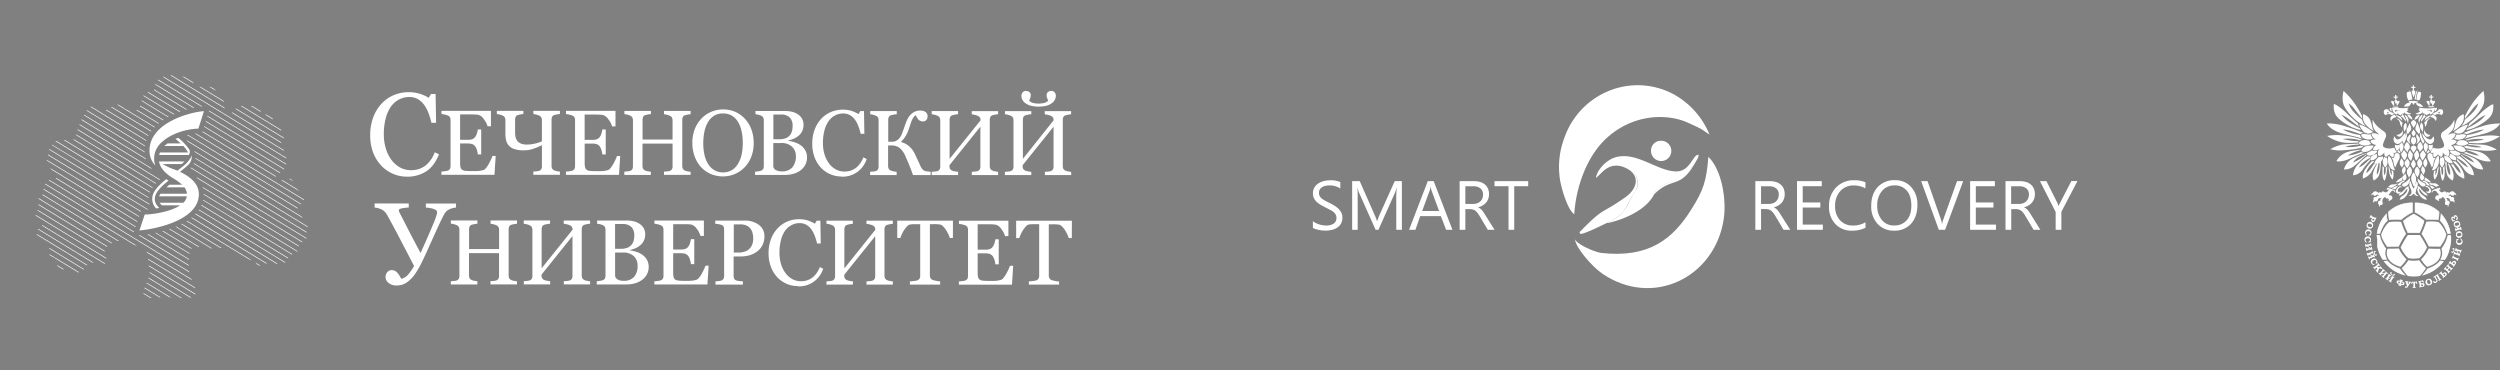 <?xml version="1.0" encoding="UTF-8"?> <svg xmlns="http://www.w3.org/2000/svg" xmlns:xlink="http://www.w3.org/1999/xlink" viewBox="0 0 1232.88 182.47"><rect x="0" y="0" width="1232.88" height="182.47" fill="#808080" stroke="none"/> <defs> <style>.a{fill:none;}.b,.c,.d{fill:#fff;}.b{stroke:#272525;stroke-width:0.34px;}.d{fill-rule:evenodd;}.e{clip-path:url(#a);}</style> <clipPath id="a" transform="translate(17.57 30.34)"> <path class="a" d="M35.91,90.75a4.82,4.82,0,0,0-1.38,1.39A4.25,4.25,0,0,0,34,94a2.81,2.81,0,0,0,.07,1c.13.48.33.53.56,1.13a5.39,5.39,0,0,1,.25,1A4.61,4.61,0,0,1,35,98.18a1.91,1.91,0,0,1-.57,1.38,1.79,1.79,0,0,1-.94.32,4.2,4.2,0,0,1-1.37-.06c-1.21-.26-1.25-.65-2.19-.76-.07,0-.52,0-1.44.06a5.14,5.14,0,0,0-1.5.19,3.56,3.56,0,0,0-1,.57c-.86.65-.9,1.1-1.94,2.26A6,6,0,0,1,23,103.21a3.6,3.6,0,0,1-1.62.76,3.47,3.47,0,0,1-1.88-.25,7.55,7.55,0,0,1-1.44-1A6.88,6.88,0,0,0,16.9,102a2.81,2.81,0,0,0-1.5-.25,5.49,5.49,0,0,0-1.25.51c-1,.45-1.08.53-1.38.56a1.82,1.82,0,0,1-1.31-.31,2,2,0,0,1-.63-1,9.88,9.88,0,0,1-.25-2.2,3.54,3.54,0,0,0-.5-1.83,2.76,2.76,0,0,0-.94-.82c-.66-.34-.93-.1-1.5-.44A1.93,1.93,0,0,1,6.77,95c-.1-.41.05-.61.12-1.13a3.68,3.68,0,0,0-.25-2.08c-.24-.46-.94-.81-2.31-1.51a10.59,10.59,0,0,1-1.63-.82A5.91,5.91,0,0,1,1.08,87.1a4.76,4.76,0,0,1-.57-1.63,4.16,4.16,0,0,1,.38-2.08,3.6,3.6,0,0,1,1.19-1.76c.43-.31.73-.33,1.06-.76a1.49,1.49,0,0,0,.37-1c0-.62-.59-1-1-1.33-.82-.6-1.13-.37-1.68-.88A2.76,2.76,0,0,1,0,76a3.5,3.5,0,0,1,.57-2c.37-.74.57-.73.75-1.32a4.56,4.56,0,0,0,.12-1.57c0-.68-.08-.77-.12-1.39a4.37,4.37,0,0,1,.18-2.33A4,4,0,0,1,2.83,66c.58-.43.86-.44,1.06-.82s0-.56,0-1.45a6.26,6.26,0,0,1,.19-2.07A5.11,5.11,0,0,1,4.7,60.3a4.56,4.56,0,0,1,1.57-1.7A5.41,5.41,0,0,1,8.33,58c.81-.11,1.19-.05,1.56-.38a1.58,1.58,0,0,0,.5-1.07c0-.42-.12-.86-.75-1.63a30.81,30.81,0,0,0-2.31-2.14,6.25,6.25,0,0,1-1.38-2,5.78,5.78,0,0,1-.37-2.77,23.53,23.53,0,0,1,.62-2.52c.21-.94.16-1,.44-2.39.39-1.92.57-2.3.88-2.64a3.86,3.86,0,0,1,1.37-.88,8.69,8.69,0,0,1,2.44-.7,14.53,14.53,0,0,1,3.13-.19c1.93.11,2.3.53,3.38.19a3.05,3.05,0,0,0,1.68-1.13c.47-.67.31-1.15.51-2.33.12-.7.2-.67,1.31-3.52.84-2.16.71-2,1.06-2.77A31.74,31.74,0,0,1,24.09,26a14.89,14.89,0,0,1,2.06-3A4,4,0,0,1,27.66,22a2.81,2.81,0,0,1,1.5-.19c.7.14.81.52,2.06,1.39a4.11,4.11,0,0,0,1.88.94,3.26,3.26,0,0,0,1.5-.19,10,10,0,0,0,2.75-1.5c1.2-.81,1.29-.94,1.75-1.08a3.89,3.89,0,0,1,2.25.07c1.6.5,1.59,1.59,3.25,2.14.34.11.11,0,1.94.31a8.16,8.16,0,0,0,2.38.32A3.59,3.59,0,0,0,51,23c.38-.43.39-.71.94-2.64a16.86,16.86,0,0,1,.94-2.83,4.54,4.54,0,0,1,1.44-2,12.22,12.22,0,0,1,2.44-.88,6.8,6.8,0,0,0,1.44-.56c.82-.72.36-1.7.93-3.15a5.73,5.73,0,0,1,1.94-2.39,8.38,8.38,0,0,1,3.76-1.45,14.49,14.49,0,0,1,4.56-.37,16,16,0,0,1,4.07.94A8.76,8.76,0,0,1,76.19,9,9.37,9.37,0,0,1,78,10.77c.46.63.39.72.69,1s.8.72,2.81.75c1.8,0,2-.42,3.44-.25a5.88,5.88,0,0,1,2.13.63A6.35,6.35,0,0,1,89.2,14.8a12.42,12.42,0,0,1,.93,1.57,9,9,0,0,0,.69,1.32c.45.59.66.52,1.32,1.2a3.78,3.78,0,0,1,1,1.45,7,7,0,0,1,.06,1.82,7.22,7.22,0,0,0,0,1.51,2.57,2.57,0,0,0,1.87,1.76,2.66,2.66,0,0,0,1.76-.25c.87-.42.85-.93,2.06-2.07a4,4,0,0,1,1.69-1.2,6.66,6.66,0,0,1,2.37.19,10.52,10.52,0,0,0,1.88.25c1-.05,1.11-.41,2.44-.63a3.24,3.24,0,0,1,1.81,0,2.86,2.86,0,0,1,1.44,1.39c.57,1,.18,1.42.69,2.07a3.6,3.6,0,0,0,2.19,1c1.43.35,1.72,0,2.38.44a3.52,3.52,0,0,1,1.31,2.08c.29,1.12-.09,1.69.37,2.14s.69.06,1.51.37a3.78,3.78,0,0,1,1.81,1.64c.4.71.14.79.56,1.57.55,1,1.08,1,1.25,1.83a2.4,2.4,0,0,1-.18,1.45c-.31.72-.81.94-1.07,1.25-1.3,1.56,2.5,6,2.38,10.32a7.27,7.27,0,0,1-.38,2.14,6.3,6.3,0,0,1-1.68,2.71c-.66.6-.82.45-2.07,1.45-1,.82-1.23,1.17-1.31,1.51a1.69,1.69,0,0,0,.5,1.76c.27.18.59.19,1.44,0,1.93-.43,2.42-1,3.81-1.07a3.22,3.22,0,0,1,1.57.12,3.66,3.66,0,0,1,1.81,2c.39.84.16,1,.56,1.82a5.41,5.41,0,0,0,1.44,1.7c1.26,1.12,1.68.92,2.31,1.76a3.69,3.69,0,0,1,.75,2.14,3.63,3.63,0,0,1-.68,2.2c-.8,1.06-1.64.83-2.25,1.89a2.93,2.93,0,0,0-.38,1.57c0,.73.29,1.42,1.56,3,1.87,2.27,2.61,2.4,3.13,3.84a4.35,4.35,0,0,1,.31,2.08c0,.47-.15.48-.43,1.76a7.24,7.24,0,0,0-.25,1.57c0,.5.05.53.06,1.2a2.84,2.84,0,0,1-.19,1.44,2,2,0,0,1-.94.76c-.8.44-1.11.31-1.81.75a1.83,1.83,0,0,0-.75.7c-.25.48,0,.73-.06,1.51a14.18,14.18,0,0,1-.57,1.63c-.35,1-.4,1.07-.56,1.2-.39.32-.73.15-1.38.31a4,4,0,0,0-1.68,1.14,10.9,10.9,0,0,0-1.69,1.88c-.91,1.25-.82,1.58-1.38,1.89s-.86.2-2.25.13,0,0-2.69-.07c-3.5-.15-3.52-.25-3.94-.06-.83.38-1.32,1-2.44,1.07a2.61,2.61,0,0,1-.75-.06,3.8,3.8,0,0,1-2.06-1.51c-.86-1.08-1.5-.74-7.13-3.15-1.45-.62-2.19-.93-3-1.38-2-1.09-2.13-1.55-3.37-2.08s-2.43-.55-4.69-.57c-2.65,0-3,.39-5.19.13-1.4-.17-2.57-.38-2.57-.38a19.9,19.9,0,0,0-2.5-.37,4.34,4.34,0,0,0-2,.12,3.41,3.41,0,0,0-1.63,1.51,6,6,0,0,0-.5,2.64c-.25,3-.34,2.65-.37,4a19.48,19.48,0,0,0,.12,3.15,17.77,17.77,0,0,0,.88,3.59A40.37,40.37,0,0,0,78,110.13a10.72,10.72,0,0,1,.94,2.71,3.19,3.19,0,0,1,0,1.57A3.26,3.26,0,0,1,78,115.8c-1.44,1.26-6.06.87-7.82.75a60.07,60.07,0,0,0-11.44-.06c-1.61.19-3.51.51-4.69-.63a3.54,3.54,0,0,1-1-2.64A5.15,5.15,0,0,1,54,111a24.31,24.31,0,0,0,1.82-4.84,9.67,9.67,0,0,0,.5-3.28c-.13-1.94-.95-2.33-1-4.34,0-1.56.45-1.68.25-2.83a5.9,5.9,0,0,0-2.44-3.46c-1.12-.88-1.68-.88-5.5-2.14-3.51-1.15-4-1.47-5.57-1.57a6.92,6.92,0,0,0-3.88.56A24.69,24.69,0,0,0,35.91,90.75Z"></path> </clipPath> </defs> <path class="b" d="M1167.57,97.7" transform="translate(17.57 30.34)"></path> <path class="b" d="M1154.14,83.07" transform="translate(17.57 30.34)"></path> <path class="c" d="M1176.55,85a43.82,43.82,0,0,0,2.42-6,23.05,23.05,0,0,1,5.85.1c1.59,1.1,3.32,4,4,6.2-.29,2-1.82,4.43-3,6l-5.65-.06a48.6,48.6,0,0,0-3.47-6.09Zm11.56,12.79a11.18,11.18,0,0,1-2.29-.08,6.19,6.19,0,0,0,.58-5.42,17.83,17.83,0,0,0,3.13-6.72l1.57,0a18.66,18.66,0,0,1,.11,2,18.25,18.25,0,0,1-1,5.85l0,.14,0,.15-.09.24-.09.23-.07.2-.06.12-.08.21-.09.2,0,.13-.06.13a18.19,18.19,0,0,1-1.24,2.3Zm-33.65-12.24,1.57,0a17.68,17.68,0,0,0,3.13,6.72,6.22,6.22,0,0,0,.57,5.42,10.77,10.77,0,0,1-2.26.08,18.26,18.26,0,0,1-2.54-5.67l-.06-.21-.06-.26-.06-.27,0-.18,0-.23,0-.17,0-.16,0-.13,0-.16v-.12l0-.25,0-.25,0-.18,0-.33,0-.26,0-.37v-1A18.66,18.66,0,0,1,1154.46,85.57Zm18.32,0,3,0a48.44,48.44,0,0,1,3.54,6.14l-.09.18c-.12.23-.23.46-.35.68a15,15,0,0,1-3.3,4.4,14.24,14.24,0,0,1-5.52,0,15,15,0,0,1-3.31-4.4l-.34-.68-.09-.18a47.26,47.26,0,0,1,3.54-6.14ZM1169,85l-.18.22a46.22,46.22,0,0,0-3.47,6.09l-5.66.06c-1.2-1.62-2.72-4-3-6,.73-2.2,2.46-5.1,4-6.2a23.05,23.05,0,0,1,5.85-.1A42.57,42.57,0,0,0,1169,85Z" transform="translate(17.57 30.34)"></path> <path class="c" d="M1175.58,84.43h-.49l-2.31,0-2.31,0h-.5l-.09-.2a32.54,32.54,0,0,1-2.19-5.58,29,29,0,0,1,5.09-3.41,29.78,29.78,0,0,1,5.09,3.41,34.33,34.33,0,0,1-2.21,5.63l-.08.15Z" transform="translate(17.57 30.34)"></path> <path class="c" d="M1172.78,75.09A28.88,28.88,0,0,1,1178,78.6a33.21,33.21,0,0,1-2.35,6h-.59l-2.31,0-2.31,0h-.59a33.21,33.21,0,0,1-2.35-6,28.88,28.88,0,0,1,5.25-3.51m0,.32a30.38,30.38,0,0,0-4.92,3.3,33.72,33.72,0,0,0,2.17,5.48l0,.09h.4l2.31,0,2.31,0h.4l0-.08a35.13,35.13,0,0,0,2.17-5.49,29.9,29.9,0,0,0-4.92-3.3Z" transform="translate(17.57 30.34)"></path> <path class="c" d="M1184.85,78a20.9,20.9,0,0,0-3.39-.21c-1,0-1.93,0-2.56.07a28.06,28.06,0,0,0-5.49-3.6V69.72h.26a17.4,17.4,0,0,1,6.67,1.31,17.76,17.76,0,0,1,4.89,3.15,22.8,22.8,0,0,1-.38,3.84Z" transform="translate(17.57 30.34)"></path> <path class="c" d="M1173.67,69.56a17.83,17.83,0,0,1,6.73,1.32,18.35,18.35,0,0,1,5,3.22,22,22,0,0,1-.42,4.09,20.19,20.19,0,0,0-3.49-.24c-1,0-2,0-2.62.07a26.17,26.17,0,0,0-5.59-3.64V69.57h.41m0,.3h-.11v4.3a28.62,28.62,0,0,1,5.39,3.54c.64,0,1.55-.06,2.52-.06a22.88,22.88,0,0,1,3.26.19,24,24,0,0,0,.35-3.6,17.88,17.88,0,0,0-4.8-3.09,17.36,17.36,0,0,0-6.61-1.29Z" transform="translate(17.57 30.34)"></path> <path class="c" d="M1160.71,78a21.8,21.8,0,0,1-.38-3.84,18.07,18.07,0,0,1,4.89-3.15,17.36,17.36,0,0,1,6.66-1.31h.27v4.55a26.85,26.85,0,0,0-5.49,3.6c-.64,0-1.58-.07-2.57-.07a22,22,0,0,0-3.38.21Z" transform="translate(17.57 30.34)"></path> <path class="c" d="M1171.88,69.56h.42v4.81a26.17,26.17,0,0,0-5.59,3.64c-.63,0-1.59-.07-2.62-.07a20.39,20.39,0,0,0-3.5.24,22.73,22.73,0,0,1-.41-4.09,18.35,18.35,0,0,1,5-3.22,17.76,17.76,0,0,1,6.72-1.32m0,.3a17.21,17.21,0,0,0-6.6,1.3,17.62,17.62,0,0,0-4.8,3.08,24,24,0,0,0,.35,3.6,22.78,22.78,0,0,1,3.26-.19c1,0,1.88,0,2.51.06a29,29,0,0,1,5.4-3.54v-4.3Z" transform="translate(17.57 30.34)"></path> <path class="c" d="M1189.54,84.89c-1.06-3.09-2.32-5.25-3.73-6.41a18.79,18.79,0,0,0,.45-3.27,18.12,18.12,0,0,1,3.2,4.86,18.39,18.39,0,0,1,1.39,4.73l-1.31.09Z" transform="translate(17.57 30.34)"></path> <path class="c" d="M1186.11,74.83A18.2,18.2,0,0,1,1191,84.94l-1.59.1c-.71-2.11-1.94-5-3.79-6.51a17.28,17.28,0,0,0,.47-3.7m.28.75a19,19,0,0,1-.41,2.84c1.39,1.19,2.62,3.31,3.66,6.31l1-.07a18,18,0,0,0-4.28-9.08Z" transform="translate(17.57 30.34)"></path> <path class="c" d="M1156,84.89l-1.31-.09a18.13,18.13,0,0,1,4.59-9.59,18.53,18.53,0,0,0,.45,3.27c-1.42,1.17-2.67,3.32-3.73,6.41Z" transform="translate(17.57 30.34)"></path> <path class="c" d="M1159.45,74.84a16.51,16.51,0,0,0,.47,3.69c-1.85,1.48-3.08,4.4-3.8,6.51l-1.58-.1a18.32,18.32,0,0,1,4.91-10.1m-.28.75a18,18,0,0,0-4.29,9.07l1,.07c1-3,2.28-5.12,3.67-6.31a18.7,18.7,0,0,1-.41-2.83Z" transform="translate(17.57 30.34)"></path> <path class="c" d="M1175.47,98a15.85,15.85,0,0,1-5.38,0,17,17,0,0,1-3.26,3.87,30.42,30.42,0,0,0,3,3.9,18.75,18.75,0,0,0,6,0,29.42,29.42,0,0,0,3-3.9A19.5,19.5,0,0,1,1175.47,98Zm10.2.2c-1.31,1.88-4.06,3.22-6.08,3.87a26.6,26.6,0,0,1-2.88,3.52,18.37,18.37,0,0,0,10.43-6.47l.1-.12.11-.14.1-.13.12-.16.11-.15C1187,98.34,1185.67,98.18,1185.67,98.18Zm-6.46,2.91.24.14c1.89-.57,4.28-1.64,5.53-3.43a5.77,5.77,0,0,0,.72-5.46c-1.26,0-3.68,0-5.58-.12a17.48,17.48,0,0,1-3.76,5.34A14.4,14.4,0,0,0,1179.21,101.09Zm-19.32-2.91s-1.28.16-2,.22l.11.15.12.16.1.13.11.14.09.12a18.42,18.42,0,0,0,10.44,6.47,27.66,27.66,0,0,1-2.89-3.52C1164,101.4,1161.2,100.06,1159.89,98.18Zm6.22,3,.23-.14a14.16,14.16,0,0,0,2.86-3.53,17.31,17.31,0,0,1-3.76-5.34c-1.91.11-4.32.12-5.59.12a5.8,5.8,0,0,0,.72,5.46C1161.83,99.59,1164.22,100.66,1166.11,101.23Z" transform="translate(17.57 30.34)"></path> <path class="c" d="M1191.55,97l.63-1.36.39.18-.06.12a.5.5,0,0,0,0,.15.2.2,0,0,0,0,.08.32.32,0,0,0,.15.09l1.55.73a.49.49,0,0,0,.17.06.09.09,0,0,0,.07,0,.26.26,0,0,0,.09-.11l.06-.15.39.18-.63,1.37-.39-.18,0-.11a.49.49,0,0,0,.06-.17s0,0,0-.07a.33.33,0,0,0-.14-.09l-1.56-.73a.59.59,0,0,0-.18-.06.16.16,0,0,0-.09,0,.25.25,0,0,0-.08.13l-.06.12Z" transform="translate(17.57 30.34)"></path> <path class="c" d="M1193.72,88v-.31l1.11-.31.12.42a1.92,1.92,0,0,0-.57.38.82.82,0,0,0-.23.55.72.72,0,0,0,.12.4.77.77,0,0,0,.36.3,1.27,1.27,0,0,0,.54.11,1.33,1.33,0,0,0,.82-.25.78.78,0,0,0,.34-.66.93.93,0,0,0-.14-.5,1.9,1.9,0,0,0-.5-.52l.26-.34a2.63,2.63,0,0,1,.63.61,1.68,1.68,0,0,1,.28,1,1.54,1.54,0,0,1-.21.8,1.52,1.52,0,0,1-.59.56,1.64,1.64,0,0,1-.82.21,1.67,1.67,0,0,1-.8-.2,1.46,1.46,0,0,1-.57-.56,1.53,1.53,0,0,1-.21-.79,1.47,1.47,0,0,1,.19-.77Z" transform="translate(17.57 30.34)"></path> <path class="c" d="M1193.58,85.51a1.62,1.62,0,0,1,.3-1.23,1.49,1.49,0,0,1,1.08-.59,1.64,1.64,0,0,1,.86.1,1.48,1.48,0,0,1,.63.5,1.83,1.83,0,0,1,.3.86,1.66,1.66,0,0,1-.23,1.16,1.68,1.68,0,0,1-2.35.35A1.67,1.67,0,0,1,1193.58,85.51Zm.48-.06a.69.69,0,0,0,.33.52,1.35,1.35,0,0,0,.89.16,1.32,1.32,0,0,0,.79-.35.65.65,0,0,0,.19-.58.68.68,0,0,0-.32-.52,1.27,1.27,0,0,0-.86-.14,1.52,1.52,0,0,0-.6.18.88.88,0,0,0-.34.32A.74.74,0,0,0,1194.06,85.45Z" transform="translate(17.57 30.34)"></path> <path class="c" d="M1194.67,81.79l.11.42.63-.16.18-.06a.11.11,0,0,0,.06-.09,1.05,1.05,0,0,0,0-.18l0-.1.42-.11.36,1.47-.41.1,0-.1a.41.41,0,0,0-.06-.17.14.14,0,0,0-.08,0,.4.4,0,0,0-.17,0l-1.63.41a.46.46,0,0,0-.19.07.13.13,0,0,0-.06.07.35.35,0,0,0,0,.16l0,.13-.41.1-.37-1.46.42-.1,0,.13a.37.37,0,0,0,.06.15.12.12,0,0,0,.08,0,.4.4,0,0,0,.19,0l.52-.13-.11-.43a1.5,1.5,0,0,1-.93-.22,1.69,1.69,0,0,1-.73-1.06,1.66,1.66,0,0,1,.15-1.27,1.59,1.59,0,0,1,1-.72,1.79,1.79,0,0,1,.86,0,1.47,1.47,0,0,1,.69.43,1.83,1.83,0,0,1,.4.8,1.67,1.67,0,0,1-.09,1.18A1.5,1.5,0,0,1,1194.67,81.79ZM1193,80.48a.68.68,0,0,0,.39.48,1.36,1.36,0,0,0,.9,0,1.32,1.32,0,0,0,.74-.43.65.65,0,0,0,.12-.6.66.66,0,0,0-.39-.48,1.33,1.33,0,0,0-.87,0,1.78,1.78,0,0,0-.57.25.84.84,0,0,0-.29.37A.64.64,0,0,0,1193,80.48Z" transform="translate(17.57 30.34)"></path> <path class="c" d="M1154.38,77l-.71,1.47a1.76,1.76,0,0,1-.28.44,1,1,0,0,1-.32.23.84.84,0,0,1-.38.08,1,1,0,0,1-.37-.09.86.86,0,0,1-.46-.56,1.19,1.19,0,0,1,.12-.88l.23-.47-.53-.25-.13-.05a.11.11,0,0,0-.08,0,.48.48,0,0,0-.08.12l-.06.14-.39-.19.65-1.35.39.18,0,.09a.52.52,0,0,0-.06.18.11.11,0,0,0,0,.08.42.42,0,0,0,.15.1l1.53.73.18.07a.11.11,0,0,0,.08,0s.06-.06.09-.12l.06-.13Zm-1,.8-.79-.37-.11.23a.91.91,0,0,0-.11.35.3.3,0,0,0,.06.22.4.4,0,0,0,.19.17.4.4,0,0,0,.37,0,.6.6,0,0,0,.24-.29Z" transform="translate(17.57 30.34)"></path> <path class="c" d="M1152.63,81.29a1.55,1.55,0,0,1-2,1.07,1.66,1.66,0,0,1-.73-.46,1.45,1.45,0,0,1-.36-.72,1.92,1.92,0,0,1,.09-.9,1.64,1.64,0,0,1,.71-1,1.55,1.55,0,0,1,1.32-.13,1.59,1.59,0,0,1,.95.8A1.64,1.64,0,0,1,1152.63,81.29Zm-.47-.14a.68.68,0,0,0-.07-.62,1.37,1.37,0,0,0-.74-.51,1.28,1.28,0,0,0-.86,0,.68.68,0,0,0-.42.45.69.69,0,0,0,.07.61,1.34,1.34,0,0,0,.72.49,1.43,1.43,0,0,0,.62.09.75.75,0,0,0,.44-.15A.65.65,0,0,0,1152.16,81.15Z" transform="translate(17.57 30.34)"></path> <path class="c" d="M1160.36,104.65l1.29.78-.22.37-.12-.07a.3.3,0,0,0-.14-.06.09.09,0,0,0-.09,0,1,1,0,0,0-.11.15l-.6,1,1.56-.42,0,0a.92.92,0,0,0,.07-.13.16.16,0,0,0,0-.1.45.45,0,0,0-.15-.11l-.1-.06.22-.37,1.3.78-.22.37-.11-.07a.35.35,0,0,0-.16-.06.08.08,0,0,0-.08,0,1,1,0,0,0-.11.15l-.86,1.44a.46.46,0,0,0-.09.18s0,.07,0,.09a.49.49,0,0,0,.16.12l.08,0-.22.36-1.3-.78.22-.36.09,0a.59.59,0,0,0,.17.08l.09,0a.49.49,0,0,0,.12-.16l.61-1-1.56.41v0a.45.45,0,0,0-.09.17.12.12,0,0,0,0,.1l.15.11.09,0-.22.37-1.29-.78.22-.36.09,0a.4.4,0,0,0,.16.07.13.13,0,0,0,.09,0,.67.67,0,0,0,.11-.14l.86-1.44a.48.48,0,0,0,.09-.19.14.14,0,0,0,0-.09.44.44,0,0,0-.12-.1l-.12-.07Z" transform="translate(17.57 30.34)"></path> <path class="c" d="M1162.55,105.24a1,1,0,0,0,.25,0s0,0-.06-.06a.16.16,0,0,1,0-.07.29.29,0,0,1,0-.22.33.33,0,0,1,.19-.16.44.44,0,0,1,.3,0,.42.42,0,0,1,.2.47.48.48,0,0,1-.12.22.56.56,0,0,1-.25.14.87.87,0,0,1-.53,0,3.17,3.17,0,0,1-.61-.27,3.5,3.5,0,0,1-.5-.4.93.93,0,0,1-.26-.47.65.65,0,0,1,0-.28.39.39,0,0,1,.14-.21.4.4,0,0,1,.5,0,.38.38,0,0,1,.16.25.36.36,0,0,1,0,.25.28.28,0,0,1-.19.13h-.08l-.08,0a.66.66,0,0,0,.15.21,2.42,2.42,0,0,0,.38.3A2.19,2.19,0,0,0,1162.55,105.24Z" transform="translate(17.57 30.34)"></path> <path class="c" d="M1157.49,102.19l1.15,1-.28.32-.1-.09a.42.42,0,0,0-.14-.08.14.14,0,0,0-.09,0,.76.76,0,0,0-.13.13l-.76.88,1.61-.15,0,0a.3.3,0,0,0,.08-.12.1.1,0,0,0,0-.09l-.13-.14-.09-.07.27-.33,1.15,1-.27.33-.1-.08a.41.41,0,0,0-.14-.1h-.09l-.14.14-1.08,1.27a.67.67,0,0,0-.12.17.14.14,0,0,0,0,.09.43.43,0,0,0,.14.14l.07.06-.28.32-1.15-1,.28-.32.07.06a.5.5,0,0,0,.16.11.09.09,0,0,0,.09,0,.64.64,0,0,0,.15-.13l.77-.91-1.61.15,0,0a.39.39,0,0,0-.11.15.09.09,0,0,0,0,.1l.13.14.08.06-.28.33-1.14-1,.27-.33.08.07a.53.53,0,0,0,.15.1.14.14,0,0,0,.09,0,.33.33,0,0,0,.13-.12l1.09-1.28a.67.67,0,0,0,.12-.17.14.14,0,0,0,0-.09.31.31,0,0,0-.1-.12l-.1-.09Z" transform="translate(17.57 30.34)"></path> <path class="c" d="M1155.28,99.4l.94,1.18-.34.26-.06-.08-.12-.13a.21.21,0,0,0-.11,0,.29.29,0,0,0-.14.08l-.64.52,1.3.19a.23.23,0,0,0,.11,0s0,0,0,0a0,0,0,0,0,0,0s0,0-.06-.11l-.08-.1.33-.26.87,1.09-.33.27,0,0-.09-.1-.09,0-.17,0-1-.18-.38,1.45a.51.51,0,0,0,0,.24.46.46,0,0,0,.09.19l0,0-.33.26-1-1.22.33-.26,0,0a.69.69,0,0,0,.14.15s0,0,0,0,0,0,.06-.13l.27-.91-.61-.12-.24.2a.53.53,0,0,0-.11.11.16.16,0,0,0,0,.09.51.51,0,0,0,.09.14l.08.1-.33.27-.94-1.18.34-.27.07.09a.52.52,0,0,0,.12.13h.09l.16-.1,1.32-1.06a.83.83,0,0,0,.13-.12.18.18,0,0,0,0-.1.29.29,0,0,0-.08-.14l-.08-.1Z" transform="translate(17.57 30.34)"></path> <path class="c" d="M1154.92,98.73l.15.28-.84.79-.29-.31a2.29,2.29,0,0,0,.31-.6.82.82,0,0,0,0-.6.86.86,0,0,0-.3-.3.83.83,0,0,0-.45-.09,1.24,1.24,0,0,0-.53.16,1.41,1.41,0,0,0-.61.6.8.8,0,0,0,0,.75,1,1,0,0,0,.36.37,1.7,1.7,0,0,0,.68.22l-.06.43a2.54,2.54,0,0,1-.85-.25,1.63,1.63,0,0,1-.69-.71,1.49,1.49,0,0,1-.19-.79,1.6,1.6,0,0,1,.25-.78,1.73,1.73,0,0,1,.63-.57,1.68,1.68,0,0,1,.81-.2,1.54,1.54,0,0,1,.76.23,1.52,1.52,0,0,1,.55.6,1.5,1.5,0,0,1,.2.77Z" transform="translate(17.57 30.34)"></path> <path class="c" d="M1152.39,93.33l.54,1.41-.4.15,0-.13a.26.26,0,0,0-.08-.14.11.11,0,0,0-.08,0,.48.48,0,0,0-.18,0l-1.08.42,1.48.63h0l.13-.07a.1.1,0,0,0,0-.08.85.85,0,0,0,0-.18l0-.11.4-.15.54,1.41-.4.15,0-.12c0-.08-.06-.13-.09-.15a.11.11,0,0,0-.08,0l-.18.05-1.56.6-.19.09a.16.16,0,0,0,0,.09.57.57,0,0,0,0,.19l0,.08-.4.16-.54-1.42.4-.15,0,.09a.36.36,0,0,0,.09.17.09.09,0,0,0,.08,0,.37.37,0,0,0,.19,0l1.11-.43-1.48-.63h0a.83.83,0,0,0-.18.08.12.12,0,0,0,0,.09.62.62,0,0,0,.05.18l0,.1-.4.15-.54-1.4.4-.16,0,.1a.45.45,0,0,0,.09.16.12.12,0,0,0,.08,0,.54.54,0,0,0,.17,0l1.57-.61a.36.36,0,0,0,.18-.09.14.14,0,0,0,0-.08.41.41,0,0,0,0-.15l0-.13Z" transform="translate(17.57 30.34)"></path> <path class="c" d="M1153.76,95.13a.72.72,0,0,0,.17.18.25.25,0,0,1,0-.08.19.19,0,0,1,0-.08.23.23,0,0,1,.16-.16.31.31,0,0,1,.25,0,.36.36,0,0,1,.21.21.33.33,0,0,1,0,.29.39.39,0,0,1-.14.2.43.43,0,0,1-.23.09.69.69,0,0,1-.28,0,.89.89,0,0,1-.41-.34,3.15,3.15,0,0,1-.32-.58,3.18,3.18,0,0,1-.15-.63.92.92,0,0,1,.09-.53.53.53,0,0,1,.18-.21.5.5,0,0,1,.24-.09.59.59,0,0,1,.23,0,.39.39,0,0,1,.19.23.35.35,0,0,1,0,.3.31.31,0,0,1-.18.16.26.26,0,0,1-.23,0l-.06,0a.18.18,0,0,1,0-.07.72.72,0,0,0,0,.25,1.86,1.86,0,0,0,.12.48A1.66,1.66,0,0,0,1153.76,95.13Z" transform="translate(17.57 30.34)"></path> <path class="c" d="M1151.74,89.54,1152,91l-.42.07,0-.14a.64.64,0,0,0,0-.15.12.12,0,0,0-.08,0,.39.39,0,0,0-.18,0l-1.15.19,1.33.92h0a.29.29,0,0,0,.14,0,.1.1,0,0,0,.07-.07.77.77,0,0,0,0-.18l0-.12.43-.07.25,1.49-.42.07,0-.12a.59.59,0,0,0,0-.17.18.18,0,0,0-.07,0l-.2,0-1.65.28a.59.59,0,0,0-.19.06s0,0,0,.07a.47.47,0,0,0,0,.2l0,.09-.42.07-.26-1.49.42-.07,0,.09a.44.44,0,0,0,0,.19.1.1,0,0,0,.08.05.43.43,0,0,0,.19,0L1151,92l-1.33-.91h0a.51.51,0,0,0-.19,0s-.06,0-.06.08a.61.61,0,0,0,0,.18l0,.11-.42.07-.26-1.49.43-.07v.1a.59.59,0,0,0,0,.17.09.09,0,0,0,.08.06.34.34,0,0,0,.17,0l1.66-.28.19,0a.23.23,0,0,0,.07-.07.48.48,0,0,0,0-.16l0-.14Z" transform="translate(17.57 30.34)"></path> <path class="c" d="M1151.63,88.68V89l-1.11.3-.11-.41a2.2,2.2,0,0,0,.56-.39.81.81,0,0,0,.23-.54.75.75,0,0,0-.12-.41.84.84,0,0,0-.35-.29,1.2,1.2,0,0,0-.55-.11,1.39,1.39,0,0,0-.82.24.78.78,0,0,0-.34.66.91.91,0,0,0,.15.5,1.72,1.72,0,0,0,.49.52l-.26.34a2.45,2.45,0,0,1-.63-.61,1.68,1.68,0,0,1-.28-1,1.5,1.5,0,0,1,.8-1.35,1.72,1.72,0,0,1,1.63,0,1.61,1.61,0,0,1,.57.56,1.63,1.63,0,0,1,.2.79,1.49,1.49,0,0,1-.19.77Z" transform="translate(17.57 30.34)"></path> <path class="c" d="M1151.66,85.43l-.05.31-1.14.11,0-.42a2.12,2.12,0,0,0,.62-.29.82.82,0,0,0,.31-.5.68.68,0,0,0,0-.42.77.77,0,0,0-.3-.35,1.16,1.16,0,0,0-.52-.2,1.32,1.32,0,0,0-.84.11.77.77,0,0,0-.45.59.94.94,0,0,0,.06.52,1.76,1.76,0,0,0,.4.59l-.31.3a2.67,2.67,0,0,1-.52-.71,1.75,1.75,0,0,1-.12-1,1.62,1.62,0,0,1,.34-.74,1.58,1.58,0,0,1,.67-.46,1.75,1.75,0,0,1,.85-.07,1.6,1.6,0,0,1,.76.34,1.49,1.49,0,0,1,.47.64,1.7,1.7,0,0,1,.07.81,1.53,1.53,0,0,1-.32.73Z" transform="translate(17.57 30.34)"></path> <path class="c" d="M1187.28,106.74l1.25-1a1.49,1.49,0,0,0,.35-.38,1,1,0,0,0,.15-.37,1,1,0,0,0,0-.39,1.06,1.06,0,0,0-.18-.33.83.83,0,0,0-.66-.31,1.22,1.22,0,0,0-.82.33l-.4.34-.37-.44a.58.58,0,0,1-.08-.12.11.11,0,0,1,0-.08.27.27,0,0,1,.09-.11l.12-.1-.27-.33-1.16,1,.28.33.08-.07a.53.53,0,0,1,.15-.1.1.1,0,0,1,.09,0,.41.41,0,0,1,.13.12l1.09,1.3a.64.64,0,0,1,.11.16.11.11,0,0,1,0,.08.32.32,0,0,1-.1.11l-.11.1Zm.54-1.12-.56-.67.2-.17a1,1,0,0,1,.31-.19.45.45,0,0,1,.23,0,.41.41,0,0,1,.21.14.39.39,0,0,1,.09.37.55.55,0,0,1-.21.3Z" transform="translate(17.57 30.34)"></path> <path class="c" d="M1192.49,101.27l.91-1.35a1.67,1.67,0,0,0,.23-.47.79.79,0,0,0,0-.4.85.85,0,0,0-.12-.36,1,1,0,0,0-.27-.27.84.84,0,0,0-.72-.12,1.23,1.23,0,0,0-.69.55l-.29.43-.48-.32a.39.39,0,0,1-.11-.09.19.19,0,0,1,0-.08.69.69,0,0,1,.06-.13l.09-.13-.35-.24-.84,1.25.35.24.06-.09a.63.63,0,0,1,.12-.14.11.11,0,0,1,.08,0,.33.33,0,0,1,.16.08l1.41.95a.54.54,0,0,1,.15.12.11.11,0,0,1,0,.08.3.3,0,0,1-.06.14l-.09.12Zm.21-1.22-.72-.49.14-.22a.83.83,0,0,1,.24-.27.46.46,0,0,1,.23-.06.38.38,0,0,1,.24.08.39.39,0,0,1,.19.32.61.61,0,0,1-.12.35Z" transform="translate(17.57 30.34)"></path> <path class="c" d="M1165.77,109.44l.24-.76-.19-.06a.9.9,0,0,0-.35-.06.41.41,0,0,0-.22.07.36.36,0,0,0-.13.19.35.35,0,0,0,.06.34.65.65,0,0,0,.32.19Zm1.1-1,.44.14a1.38,1.38,0,0,1,.73.48.77.77,0,0,1,.11.67.92.92,0,0,1-.18.3,1,1,0,0,1-.3.19.84.84,0,0,1-.39.06,1.57,1.57,0,0,1-.51-.1l-.41-.13a.77.77,0,0,0,0,.19.09.09,0,0,0,0,.07.5.5,0,0,0,.13.07l.15,0-.13.41-1.43-.45.13-.41.11,0c.09,0,.14,0,.17,0a.08.08,0,0,0,.07,0,.34.34,0,0,0,.07-.15v0l-.41-.13a1.81,1.81,0,0,1-.48-.21.91.91,0,0,1-.28-.27.79.79,0,0,1-.13-.33.83.83,0,0,1,0-.35.77.77,0,0,1,.47-.48,1.4,1.4,0,0,1,.88,0l.44.14a.65.65,0,0,0,0-.18.36.36,0,0,0,0-.09l-.14-.06-.13,0,.13-.41,1.43.46-.13.4-.13,0a.34.34,0,0,0-.16,0,.13.13,0,0,0-.07,0,.89.89,0,0,0-.07.16Zm-.37,1.18.26.08a.62.62,0,0,0,.37,0,.36.36,0,0,0,.25-.24.33.33,0,0,0,0-.24.38.38,0,0,0-.13-.18,1.06,1.06,0,0,0-.32-.15l-.19-.06Z" transform="translate(17.57 30.34)"></path> <path class="c" d="M1192.32,95.13l.47-1.43.41.13,0,.13a.35.35,0,0,0,0,.16.12.12,0,0,0,0,.08l.17.07,1.11.36-.76-1.43h0l-.14,0a.16.16,0,0,0-.09,0,.6.6,0,0,0-.07.17l0,.11-.4-.13.46-1.44.41.14,0,.12a.28.28,0,0,0,0,.16.12.12,0,0,0,0,.08.58.58,0,0,0,.18.07l1.59.52.2.05a.14.14,0,0,0,.08-.05.51.51,0,0,0,.08-.18l0-.09.4.14-.47,1.44-.4-.14,0-.09a.63.63,0,0,0,0-.19.2.2,0,0,0,0-.08.74.74,0,0,0-.19-.08l-1.13-.37.76,1.43h0l.18,0a.13.13,0,0,0,.09,0,.53.53,0,0,0,.08-.17l0-.1.41.13-.47,1.44-.4-.14,0-.09a.47.47,0,0,0,0-.18.1.1,0,0,0,0-.08.44.44,0,0,0-.16-.08l-1.59-.52-.2,0a.12.12,0,0,0-.09,0,.58.58,0,0,0-.07.14l0,.13Z" transform="translate(17.57 30.34)"></path> <path class="c" d="M1192.4,92.87a.8.8,0,0,0,0-.26.22.22,0,0,1-.05.08l-.06,0a.24.24,0,0,1-.22,0,.3.3,0,0,1-.2-.15.35.35,0,0,1,0-.3.33.33,0,0,1,.17-.23.48.48,0,0,1,.24-.06.44.44,0,0,1,.24.07.53.53,0,0,1,.19.2.82.82,0,0,1,.11.52,2.64,2.64,0,0,1-.12.65,2.93,2.93,0,0,1-.28.59.81.81,0,0,1-.39.35.59.59,0,0,1-.28.06.5.5,0,0,1-.24-.09.4.4,0,0,1-.15-.19.37.37,0,0,1,0-.29.36.36,0,0,1,.2-.22.43.43,0,0,1,.25,0,.25.25,0,0,1,.17.16.19.19,0,0,1,0,.08.25.25,0,0,1,0,.08.75.75,0,0,0,.17-.19,1.89,1.89,0,0,0,.2-.44A2.19,2.19,0,0,0,1192.4,92.87Z" transform="translate(17.57 30.34)"></path> <path class="c" d="M1187.55,102.41l1-1.12.32.28-.09.11a.33.33,0,0,0-.09.13.1.1,0,0,0,0,.09.54.54,0,0,0,.12.14l.41.36.75-.84-.43-.38a.36.36,0,0,0-.12-.09.1.1,0,0,0-.09,0,.72.72,0,0,0-.14.13l-.08.09-.32-.29,1-1.12.31.28-.08.1a.41.41,0,0,0-.1.14.08.08,0,0,0,0,.08.37.37,0,0,0,.13.14l1.24,1.12a.53.53,0,0,0,.17.12h.09s.07-.06.14-.14l.06-.06.32.28-1,1.13-.32-.29.07-.07a.5.5,0,0,0,.11-.16.1.1,0,0,0,0-.09.46.46,0,0,0-.13-.15l-.48-.44-.76.84.49.44.15.12a.17.17,0,0,0,.1,0,.72.72,0,0,0,.14-.13l.07-.08.32.29-1,1.12-.32-.29.07-.08a.41.41,0,0,0,.1-.14.14.14,0,0,0,0-.09.49.49,0,0,0-.11-.14l-1.25-1.12a.53.53,0,0,0-.17-.12.14.14,0,0,0-.09,0,.44.44,0,0,0-.12.1l-.09.11Z" transform="translate(17.57 30.34)"></path> <path class="c" d="M1182.44,106.21l2.39-1.43.22.37-.12.07a.38.38,0,0,0-.13.1.11.11,0,0,0,0,.08.4.4,0,0,0,.07.16l.88,1.47a.49.49,0,0,0,.11.14.11.11,0,0,0,.07,0l.14,0,.14-.09.22.37-1.29.77-.22-.36.1-.07a.35.35,0,0,0,.14-.1.19.19,0,0,0,0-.08.85.85,0,0,0-.07-.15l-.89-1.47a.41.41,0,0,0-.11-.15.12.12,0,0,0-.09,0l-.14.06-.19.12a.4.4,0,0,0-.13.1.15.15,0,0,0,0,.09,1.4,1.4,0,0,0,.09.18l.64,1.06a2.17,2.17,0,0,1,.19.38.83.83,0,0,1,0,.42,1,1,0,0,1-.2.46,1.28,1.28,0,0,1-.4.36,1,1,0,0,1-.52.17,1.08,1.08,0,0,1-.51-.1.88.88,0,0,1-.37-.31.63.63,0,0,1-.12-.34.27.27,0,0,1,.16-.26.3.3,0,0,1,.28,0,.44.44,0,0,1,.15.12l.07.13a.46.46,0,0,0,.17.17.3.3,0,0,0,.19,0,1.48,1.48,0,0,0,.37-.16.4.4,0,0,0,.19-.22.48.48,0,0,0,0-.29,2.63,2.63,0,0,0-.17-.33l-.66-1.1s-.06-.09-.08-.1-.06,0-.09,0a.39.39,0,0,0-.14,0l-.13.08Z" transform="translate(17.57 30.34)"></path> <path class="c" d="M1179.62,107.25a1.65,1.65,0,0,1,1.27,0,1.6,1.6,0,0,1,.85.9,1.74,1.74,0,0,1,.11.86,1.47,1.47,0,0,1-.33.74,1.8,1.8,0,0,1-.75.5,1.62,1.62,0,0,1-1.18.06,1.48,1.48,0,0,1-.93-.93,1.51,1.51,0,0,1,0-1.25A1.68,1.68,0,0,1,1179.62,107.25Zm.19.46a.67.67,0,0,0-.43.45,1.4,1.4,0,0,0,.07.89,1.31,1.31,0,0,0,.54.68.66.66,0,0,0,.61,0,.68.68,0,0,0,.42-.44,1.28,1.28,0,0,0-.08-.87,1.71,1.71,0,0,0-.32-.54.81.81,0,0,0-.4-.24A.58.58,0,0,0,1179.81,107.71Z" transform="translate(17.57 30.34)"></path> <path class="c" d="M1175,108.45l.07.42.1,0a.68.68,0,0,1,.19,0,.18.18,0,0,1,.07,0,.69.69,0,0,1,0,.18l.28,1.67a.84.84,0,0,1,0,.19.18.18,0,0,1,0,.07.27.27,0,0,1-.14,0l-.15,0,.08.42,1.6-.27a1.48,1.48,0,0,0,.5-.15,1,1,0,0,0,.32-.24.91.91,0,0,0,.17-.34,1,1,0,0,0,0-.38.89.89,0,0,0-.41-.61,1.26,1.26,0,0,0-.88-.12l-.52.09-.09-.57a.24.24,0,0,1,0-.14s0-.06,0-.07a2.67,2.67,0,0,1,.38-.09h.09a.42.42,0,0,1,.24,0,.75.75,0,0,1,.3.21,2.3,2.3,0,0,1,.27.32l.39-.21-.56-1-.29,0,0,.11Zm1.55,2.36-.15-.87.26,0a.89.89,0,0,1,.36,0,.45.45,0,0,1,.21.12.41.41,0,0,1,.1.23.39.39,0,0,1-.1.36.63.63,0,0,1-.34.15Z" transform="translate(17.57 30.34)"></path> <path class="c" d="M1171.87,108.52h.29l0,.11,1.74-.05,0-.11h.3l.41,1.07-.41.15a2.75,2.75,0,0,0-.2-.34,1.07,1.07,0,0,0-.28-.25.42.42,0,0,0-.23-.06.1.1,0,0,0-.07,0s0,.06,0,.12l0,1.77a.82.82,0,0,0,0,.2.09.09,0,0,0,0,.06.1.1,0,0,0,.08,0h.24v.43l-1.5,0v-.43h.09a.66.66,0,0,0,.19,0,.13.13,0,0,0,.06-.07.48.48,0,0,0,0-.2l0-1.82a.14.14,0,0,0,0-.09s0,0-.07,0a.51.51,0,0,0-.26.09,1,1,0,0,0-.24.25,3.67,3.67,0,0,0-.18.36l-.41-.14Z" transform="translate(17.57 30.34)"></path> <path class="c" d="M1168.64,108.25l1.37.17,0,.42h-.09a.41.41,0,0,0-.16,0s0,0,0,0a.28.28,0,0,0,0,.14l.24.84.44-.75a.36.36,0,0,0,0-.13,0,0,0,0,0,0,0,.3.3,0,0,0-.15,0l-.13,0,.06-.42,1.18.14,0,.43a.62.62,0,0,0-.18,0l-.07,0-.1.13-1.24,1.91a1.12,1.12,0,0,1-.4.41.76.76,0,0,1-.46.07.65.65,0,0,1-.39-.18.37.37,0,0,1-.11-.32.32.32,0,0,1,.12-.22.33.33,0,0,1,.23-.07.38.38,0,0,1,.27.18s0,0,0,.06a.05.05,0,0,0,0,0,.16.16,0,0,0,.09,0,1,1,0,0,0,.18-.23l.11-.17-.56-1.66a.34.34,0,0,0-.07-.16s0,0-.06-.05l-.18,0Z" transform="translate(17.57 30.34)"></path> <path class="c" d="M1191.39,77.94a1.28,1.28,0,0,0,.47.53l-.09.12.14.29,1.13-.22-.07-.42a1.67,1.67,0,0,1-.6-.09.79.79,0,0,1-.45-.39.53.53,0,0,1,0-.4.29.29,0,0,1,.18-.21.36.36,0,0,1,.21,0,.33.33,0,0,1,.2.11,1.11,1.11,0,0,1,.2.32l.07.13.38-.18-.06-.13a1,1,0,0,1-.13-.5.42.42,0,0,1,.27-.36.4.4,0,0,1,.25-.06.5.5,0,0,1,.24.1.55.55,0,0,1,.18.22.46.46,0,0,1,.06.23.34.34,0,0,1,0,.21.75.75,0,0,1-.19.22.56.56,0,0,0-.14.2.39.39,0,0,0,0,.28.37.37,0,0,0,.49.16.63.63,0,0,0,.28-.3,1,1,0,0,0,.1-.55,1.58,1.58,0,0,0-.19-.67,1.53,1.53,0,0,0-.42-.56,1,1,0,0,0-.52-.24.75.75,0,0,0-.49.07.6.6,0,0,0-.22.16.61.61,0,0,0-.13.22,1,1,0,0,0,0,.58,1.49,1.49,0,0,0-.24-.19,1,1,0,0,0-.33-.09.78.78,0,0,0-.31.06.66.66,0,0,0-.28.29.85.85,0,0,0-.1.49A1.48,1.48,0,0,0,1191.39,77.94Z" transform="translate(17.57 30.34)"></path> <path class="c" d="M1152.56,28.69l.14.33.17.3.17.32.19.34.11.15.12.17.11.16.12.17.14.17.14.17.13.17.16.16.16.19.17.17.17.18.18.18.2.18.2.19.21.18.23.2.23.18.25.2.24.2.26.21.29.2.27.21.31.2.3.22a2.44,2.44,0,0,1,1,3.11c-.64,1.52-1.83,3.66-1.11,4.5s3.25,1.26,5.32.44a7.25,7.25,0,0,0,1.21,2.15s-.37.72-1.56.35a2.82,2.82,0,0,1-.16,2.24,2.94,2.94,0,0,1-2-1.52,3.15,3.15,0,0,1-1.67,1.36s-.91-.48-.71-2.31a3.45,3.45,0,0,1-2.75,1.91s-1.19-1.51.37-3.54a3.62,3.62,0,0,1-3.14.52s-.34-1,1.51-2.47a3.49,3.49,0,0,1-2.87-1.83,3.33,3.33,0,0,1,3-.84,3.44,3.44,0,0,1-2.44-2.82s1.43-.92,3.72.55a5.35,5.35,0,0,0-1.36-1.53C1153.31,33.93,1152.15,31.81,1152.56,28.69Zm8.33,24c.41,2.92,1,3.33,1,3.33a6,6,0,0,0-.14-2.49,3.32,3.32,0,0,0,.84.4c.63,3-.33,4.3-.33,4.3-1.56-1.88-1.68-3.83-2-6.73l.06.16.08.13.07.15.1.16.09.13.09.16.11.15Zm-2.71-.3c-.45,3.09.29,3.66.29,3.66a7.21,7.21,0,0,0,.49-3.49,7.29,7.29,0,0,0,.77-1c-.36,6.46-1.37,7.2-1.37,7.2-1.5-1.38-1-5.81-.91-7.49l.07.14.09.14.11.15.09.15.11.16.07.1.1.12.07.11Zm-3.53,3.38.11-.13.11-.17.1-.18.11-.2.09-.2.09-.21.08-.23.09-.23.08-.25.07-.24.07-.25.06-.25.12-.51,0-.24.07-.25,0-.24,0-.23,0-.23,0-.23,0-.21,0-.2,0-.18v-.17l0-.17v-.13l0-.13,0-.1v-.12a3.58,3.58,0,0,1,.52-.46c.07-.06.14-.11.21-.18a4.26,4.26,0,0,0,0,.5c-.19,2.68-.4,5.46-1.24,6.85a6,6,0,0,1-2.33,2.06c-1.42-2.54.29-5.92,1.72-8.29a2.91,2.91,0,0,0,.55-.23C1155.2,52,1154.26,54.14,1154.65,55.8ZM1151.13,48v.35l0,.12v.11c0,.11.06.18.09.26a31.65,31.65,0,0,0-3.83,4.71,6.31,6.31,0,0,1-4.56,2.55,9,9,0,0,1,2.31-5.23,29.69,29.69,0,0,1,4.8-4.26,2.53,2.53,0,0,0,1.43.2l.14,0a2.2,2.2,0,0,0-.36.72c-1.07.61-4.15,2.18-5.41,4.7C1145.8,52.25,1147.76,51.64,1151.13,48Zm-2.21-2.46a21,21,0,0,0-4.12,2.11,7.66,7.66,0,0,0-2,2.18,23,23,0,0,0,6.34-3.91,1.16,1.16,0,0,0,.26.29c-1.13.84-3.78,3.48-6.06,5.36a7.61,7.61,0,0,1-5,1.65,9.07,9.07,0,0,1,4.28-5.42c1.32-.69,5.41-2.23,6.57-2.67a1.88,1.88,0,0,0-.12.18Zm-2.34-1.87a32.27,32.27,0,0,0-3.92,1.35,14.88,14.88,0,0,0-2.39,1.35,17.9,17.9,0,0,0,6.54-1.8,3.1,3.1,0,0,0,1.42.42,42.5,42.5,0,0,0-6.74,2.78c-4.47,2.11-6.85,1.37-6.85,1.37a9.49,9.49,0,0,1,5.84-4.65c1.51-.46,4.88-.85,6.24-1.14l-.06.12-.05.12Zm.11-2.23.15.08.17.07.15,0,.15,0,.17.05.17,0,.14,0h.15c-.21.22-.5.48-.78.81a44.28,44.28,0,0,1-8.71,1.27,18.21,18.21,0,0,1-6.8-.49,20,20,0,0,1,5.67-2.23c1.68-.32,6.06-.27,8-.54a5.73,5.73,0,0,0,.65.44c-1.63.15-5.06.3-6.85,1.19A20.33,20.33,0,0,0,1146.69,41.48Zm-.34-2.55a19.41,19.41,0,0,0-8.58-.67,34.47,34.47,0,0,0,8,1.1,4.94,4.94,0,0,0-.55.67c-2.09,0-5,.47-8.51-.29a21,21,0,0,1-6.65-3,24.68,24.68,0,0,1,7.14-.3,39.69,39.69,0,0,1,10,2.07l-.12.05-.11,0-.12,0-.16.07-.13.08-.14.06Zm0-2.64,0,.11,0,.14,0,.1.06.14.06.14.09.15.11.15.11.17.15.17.15.17.19.15.1.08.11.09.12.06.11.07.14.08.13.06c-3.15-1.37-9.38-2.17-12.7-3.57-4.52-1.86-5.34-4.21-5.34-4.21a28.43,28.43,0,0,1,9.49,1.6c2.86.87,7.2,2.49,8.71,3.18a3,3,0,0,0-1.71.53,50.23,50.23,0,0,0-5-1.71,17.8,17.8,0,0,0-3.59-.59,16,16,0,0,0,3.54,1.58A31.54,31.54,0,0,0,1146.35,36.29Zm-.24-3.45.08.13.07.12.06.11.11.13.09.14.06.11.09.12.08.12c-5-.84-10.48-4.61-12.17-7s-1.21-5.82-1.21-5.82c1.65.33,5.22,3.41,6.14,4.34s3.73,3.65,5.67,5.18l.59,1.74c-1.64-1.33-3.61-2.81-4.85-3.74a14.84,14.84,0,0,0-3.75-2.2,16.81,16.81,0,0,0,2.34,2.5,24.73,24.73,0,0,0,3.43,2.34C1143.84,31.69,1144.3,32,1146.11,32.84Zm14.06,14,.11-.11.11-.09.09-.11a6,6,0,0,1,1.46,2.14,25.22,25.22,0,0,1,.75,2.55,11.27,11.27,0,0,0,.89,2.42,2.5,2.5,0,0,1-2.12-.9,5.62,5.62,0,0,1-1.33-3.13A12.18,12.18,0,0,1,1160.17,46.82Zm-1.92.15.1.11.1.1.11.1.11.09.22.12.17-.05.41-.16a4.06,4.06,0,0,1,.31,1.14,6,6,0,0,1,0,2.14,4.56,4.56,0,0,1-1.06,1.73,5.68,5.68,0,0,1-1-1.6,4.1,4.1,0,0,1,0-2.53A4.2,4.2,0,0,1,1158.25,47Zm-2.73.08.16,0,.13,0,.14,0,.14,0,.13,0,.14,0,.12,0,.13,0,.1-.06.11,0,.12-.07.2-.1.18-.12a1.29,1.29,0,0,1,.25,1.14,3,3,0,0,1-1.06,1.6,4,4,0,0,1-3.12,1.07S1153.11,49.29,1155.52,47.05Zm-.91-1.51v.15l0,.14,0,.12,0,.14,0,.1,0,.12.06.14.06.14.06.11.06.1a3.31,3.31,0,0,1-3.37,1.9,1.72,1.72,0,0,1,.84-2.16A7.07,7.07,0,0,1,1154.61,45.54Zm.18-1.51a2.32,2.32,0,0,0-.15.59,4.72,4.72,0,0,1-3.25,1.79,1.91,1.91,0,0,1-2-.83c.44-.81,1.76-1,2.84-1.86l.07.25.25,0,.17.05.16,0,.16,0h.16l.16,0h.7l.12,0h.12l.12,0h.13l.1,0Zm-2.46-1.25a4.79,4.79,0,0,1-3.06,1.75,2.84,2.84,0,0,1-2.38-.41c.67-2,2-2.29,3.32-2.53a7.05,7.05,0,0,1,2.89,0l-.11.12-.11.13-.09.13-.07.12-.1.17-.07.15-.08.14-.06.13Zm-.56-2.17a6.19,6.19,0,0,1-3.43.84,5.18,5.18,0,0,1-2.76-1.13,3.06,3.06,0,0,1,1.75-1.37,4.73,4.73,0,0,1,3.48.27l.11.25.09.18.09.17.11.15.1.15.11.12.1.14.13.12Zm.35-2.33a4.8,4.8,0,0,1-3.17-.11,2.79,2.79,0,0,1-2.17-2,2.91,2.91,0,0,1,2.46-.34,5.59,5.59,0,0,0,2.3.08,4,4,0,0,0,1.24,2.13l-.14,0-.12,0-.14,0-.11,0-.12,0Zm-.69-2.86a3.68,3.68,0,0,1-3.67-1.07,11.14,11.14,0,0,1-1.92-3.27,14.46,14.46,0,0,1,3.93,1.6,29,29,0,0,1,3.1,2.25,3,3,0,0,0-1.19.32Zm1.91-1.08a11.51,11.51,0,0,1-5-4.27,6.44,6.44,0,0,1-.48-4.11,5.82,5.82,0,0,1,3.38,2.8,27.05,27.05,0,0,1,1,3.23l0,.17.05.18.06.17.06.17,0,.17.06.15.08.15.06.15.06.15.07.14.08.14.06.14.08.12.09.12.07.12ZM1164.71,45l.1.09.14.12.14.11.11.07.12.08.1,0,.11.06a2.82,2.82,0,0,1-.06,2.79,38.66,38.66,0,0,0-1.77,3.9s-.43-.06-.9-2.42a4.68,4.68,0,0,0-1.14-2.53,3,3,0,0,0,.87.29l.3.07.15-.3a3.17,3.17,0,0,0,.35-1.48c0-.16,0-.29,0-.41a1.53,1.53,0,0,0,1.28-.54Zm-17.4-18.06v.62l0,.66c-1.22-1.54-2.67-3.41-4-5.13a10.9,10.9,0,0,0-2.64-2.46,12.11,12.11,0,0,0,3,4.78,33.68,33.68,0,0,0,3.66,3.23l.12.43a5.42,5.42,0,0,0,.48,1.22,10.26,10.26,0,0,0,1.22,1.62c-.38-.2-.84-.41-1.28-.6l-.43-.18a24,24,0,0,1-8.8-8.8c-1.48-2.82-.87-6.09-.49-7.84a36.82,36.82,0,0,1,5.14,5.72,51.53,51.53,0,0,1,4,6.66Zm51.68,12-.13-.07-.15-.07-.14-.07-.1,0-.13-.06-.12,0a37.77,37.77,0,0,1,9.93-2.09,24.66,24.66,0,0,1,7.13.3,21.22,21.22,0,0,1-6.65,3c-3.54.76-6.43.27-8.53.29a3.68,3.68,0,0,0-.54-.67,34.72,34.72,0,0,0,8-1.1A19.49,19.49,0,0,0,1199,38.93Zm0-2.64a32.07,32.07,0,0,0,4.91-1.16,15.46,15.46,0,0,0,3.53-1.58,18,18,0,0,0-3.59.59,51.71,51.71,0,0,0-5,1.71,3.08,3.08,0,0,0-1.73-.53c1.53-.69,5.86-2.31,8.71-3.18a28.51,28.51,0,0,1,9.51-1.6s-.83,2.35-5.33,4.21c-3.35,1.4-9.56,2.2-12.72,3.57l.14-.06.12-.08.12-.07.11-.06.12-.09.18-.16.19-.17.15-.16.12-.16.12-.16.1-.16.07-.15.06-.12.05-.12,0-.11,0-.12Zm.24-3.45c1.8-.86,2.28-1.15,3.16-1.64a25.43,25.43,0,0,0,3.45-2.34,17.75,17.75,0,0,0,2.33-2.5,14.9,14.9,0,0,0-3.76,2.2c-1.23.93-3.19,2.41-4.84,3.74l.59-1.74c1.94-1.53,4.75-4.26,5.66-5.18s4.5-4,6.15-4.34c0,0,.49,3.49-1.22,5.82s-7.18,6.12-12.17,7l.09-.12.09-.12.06-.11.09-.14.11-.13.06-.11.08-.12.07-.11Zm-1.2-5.91a48.06,48.06,0,0,1,4-6.73,36.14,36.14,0,0,1,5.12-5.72c.4,1.75,1,5-.49,7.84a24,24,0,0,1-8.8,8.8l-.41.18c-.46.19-.9.4-1.28.6a10.73,10.73,0,0,0,1.2-1.62,6,6,0,0,0,.49-1.22l.12-.43a31.89,31.89,0,0,0,3.66-3.23,12,12,0,0,0,3-4.78,11.28,11.28,0,0,0-2.64,2.46c-1.37,1.72-2.82,3.59-4,5.13l0-.57v-.71Zm-46,22.24a3.44,3.44,0,0,0,1.28-.2,3.19,3.19,0,0,0-.24.5c-4,3.69-3.62,5.52-3.62,5.52,1.34-.77,2.84-3,3.6-4.4l.28,0a3.15,3.15,0,0,0,1,0,24.71,24.71,0,0,0-2.48,4,8.24,8.24,0,0,1-4.2,3.11l0-.35,0-.34v-.35l0-.34.06-.33.06-.34.09-.32.1-.32.12-.33.12-.31.12-.32.15-.3.16-.31.17-.29L1149,53l.17-.29.18-.27.19-.28.2-.27.18-.26.2-.25.18-.24.2-.23.2-.23.18-.21.18-.22.19-.19.18-.19.17-.18.16-.17.16-.15Zm40.76-20.48c.4,3.12-.76,5.24-1.71,6a5.35,5.35,0,0,0-1.36,1.53c2.28-1.47,3.71-.55,3.71-.55a3.44,3.44,0,0,1-2.44,2.82,3.39,3.39,0,0,1,3,.84,3.5,3.5,0,0,1-2.87,1.83c1.83,1.43,1.51,2.47,1.51,2.47a3.59,3.59,0,0,1-3.14-.52,2.86,2.86,0,0,1,.36,3.54,3.46,3.46,0,0,1-2.76-1.91c.22,1.83-.72,2.31-.72,2.31a3.15,3.15,0,0,1-1.66-1.36,2.88,2.88,0,0,1-2,1.52,2.84,2.84,0,0,1-.17-2.24c-1.19.37-1.56-.35-1.56-.35a7.37,7.37,0,0,0,1.2-2.15c2.07.82,4.62.4,5.33-.44s-.47-3-1.11-4.5a2.44,2.44,0,0,1,1-3.11l.31-.22.3-.2.29-.21.28-.2.26-.21.24-.2.24-.2.23-.18.23-.2.21-.18.2-.19.2-.18.18-.18.17-.18.17-.17.15-.19.16-.16.15-.17.13-.17.13-.17.12-.17.12-.16.11-.17.1-.15.2-.34.17-.32.17-.3Zm-8.33,24,.11-.15.11-.15.09-.16.09-.13.07-.16.08-.15.08-.13.06-.16c-.35,2.9-.47,4.85-2.05,6.73,0,0-.94-1.25-.33-4.3a2.9,2.9,0,0,0,.84-.4,6.45,6.45,0,0,0-.14,2.49S1184,55.64,1184.46,52.72Zm2.7-.3.11-.13.09-.12.08-.1.09-.16.1-.15.1-.15.09-.14.06-.11c.15,1.65.59,6.08-.89,7.46,0,0-1-.74-1.37-7.2a9.45,9.45,0,0,0,.76,1,7.21,7.21,0,0,0,.49,3.49S1187.62,55.51,1187.16,52.42Zm3.54,3.38c.38-1.66-.56-3.81-1.07-5.63a3.13,3.13,0,0,0,.54.23c1.45,2.37,3.15,5.75,1.74,8.29a6.06,6.06,0,0,1-2.34-2.06c-.84-1.39-1-4.17-1.25-6.85a2.85,2.85,0,0,0,0-.5,1.32,1.32,0,0,0,.22.18,4.82,4.82,0,0,0,.51.38V50l0,.12,0,.12,0,.2v.34l0,.18,0,.2,0,.21,0,.23,0,.23,0,.23.05.24,0,.25.06.24.1.51.08.25.06.25.08.24.07.25.08.23.09.23.08.21.1.2.1.2.1.18.11.17Zm3.52-7.76c3.38,3.6,5.33,4.21,5.33,4.21-1.25-2.52-4.35-4.09-5.4-4.7a2.06,2.06,0,0,0-.37-.72l.14,0a2.5,2.5,0,0,0,1.43-.2,30.52,30.52,0,0,1,4.79,4.26,9,9,0,0,1,2.32,5.23,6.3,6.3,0,0,1-4.56-2.55,31,31,0,0,0-3.83-4.71l.06-.18,0-.11,0-.11,0-.12V48Zm2.22-2.46-.13-.23a.94.94,0,0,0-.12-.18c1.15.44,5.24,2,6.56,2.67a9,9,0,0,1,4.27,5.42,7.56,7.56,0,0,1-5-1.65c-2.27-1.88-4.93-4.52-6.07-5.36a1,1,0,0,0,.27-.29,23,23,0,0,0,6.35,3.91,7.55,7.55,0,0,0-2-2.18A20.56,20.56,0,0,0,1196.44,45.58Zm2.33-1.87,0-.13-.07-.12c1.32.22,4.7.61,6.21,1.07a9.53,9.53,0,0,1,5.85,4.65s-2.38.74-6.87-1.37a41.79,41.79,0,0,0-6.73-2.78,3.05,3.05,0,0,0,1.42-.42,18,18,0,0,0,6.55,1.8,15,15,0,0,0-2.41-1.35A31,31,0,0,0,1198.77,43.71Zm-.11-2.23a20.28,20.28,0,0,0,7.59.81c-1.77-.89-5.22-1-6.84-1.19a3.77,3.77,0,0,0,.64-.44c1.92.27,6.3.22,8,.54a20,20,0,0,1,5.68,2.23,18.21,18.21,0,0,1-6.8.49,44,44,0,0,1-8.7-1.27,4,4,0,0,0-.88-.79l.1,0h.11l.18,0,.17,0,.17-.05.15,0,.15,0,.17-.07Zm-13.5,5.34a10.67,10.67,0,0,1,0,2.77,5.41,5.41,0,0,1-1.33,3.13,2.46,2.46,0,0,1-2.1.9,13.91,13.91,0,0,0,.88-2.42c.14-.63.46-1.74.73-2.55a10.33,10.33,0,0,1,1.39-2.23l.11.12.12.13.11.09Zm1.93.15a3.57,3.57,0,0,1,.64,1.19,4,4,0,0,1,0,2.53,5.46,5.46,0,0,1-1,1.6,4.56,4.56,0,0,1-1.05-1.73,5.55,5.55,0,0,1,0-2.14,4.31,4.31,0,0,1,.28-1.14,3.61,3.61,0,0,1,.42.16l.18.05.15-.08.11-.07.11-.08.12-.12L1187,47Zm2.74.08c2.41,2.24,2.12,3.14,2.12,3.14a4,4,0,0,1-3.11-1.07,2.91,2.91,0,0,1-1-1.6,1.93,1.93,0,0,1,.15-1.21l.17.13.1.06.2.1.11.07.11,0,.12.06.12,0,.12,0,.13,0,.13,0,.14,0,.14,0,.15,0Zm.92-1.51a7.12,7.12,0,0,1,2.07,1,1.72,1.72,0,0,1,.85,2.16,3.62,3.62,0,0,1-3.44-1.81l.07-.12.08-.12.06-.11.06-.13.06-.16,0-.1,0-.13,0-.13v-.14l0-.14Zm-.2-1.51.11,0,.12,0h.12l.12,0h.12l.13,0h.7l.15,0h.17l.15,0,.17,0,.15-.05.25,0,.09-.25c1.08.9,2.39,1.05,2.83,1.86a1.91,1.91,0,0,1-2,.83,4.72,4.72,0,0,1-3.25-1.79A5.72,5.72,0,0,0,1190.55,44Zm2.47-1.25-.08-.13-.06-.13-.07-.14-.09-.15-.08-.17-.08-.12-.09-.13-.11-.13-.1-.12a7,7,0,0,1,2.88,0c1.31.24,2.66.54,3.33,2.53a2.87,2.87,0,0,1-2.38.41A4.79,4.79,0,0,1,1193,42.78Zm.55-2.17.12-.11.12-.12.13-.14.1-.12.11-.15.09-.15.09-.17.09-.18.11-.25A4.73,4.73,0,0,1,1198,39a3.06,3.06,0,0,1,1.75,1.37,5.17,5.17,0,0,1-2.74,1.13A6.27,6.27,0,0,1,1193.57,40.61Zm-.34-2.33-.12-.05-.1,0-.14,0-.13,0-.13,0A4.37,4.37,0,0,0,1193.8,36a5.68,5.68,0,0,0,2.32-.08,2.88,2.88,0,0,1,2.45.34,2.77,2.77,0,0,1-2.18,2A4.77,4.77,0,0,1,1193.23,38.28Zm.68-2.86-.25-.17a2.94,2.94,0,0,0-1.18-.32,29.8,29.8,0,0,1,3.09-2.25,15,15,0,0,1,3.93-1.6,10.68,10.68,0,0,1-1.92,3.27A3.65,3.65,0,0,1,1193.91,35.42ZM1192,34.34l.09-.11.08-.12.07-.12.08-.12.07-.14.08-.14.08-.14.06-.15.06-.15.07-.15.07-.15.06-.17,0-.17.06-.17,0-.18.06-.17a22.6,22.6,0,0,1,1-3.23,5.85,5.85,0,0,1,3.39-2.8,6.48,6.48,0,0,1-.49,4.11A11.61,11.61,0,0,1,1192,34.34ZM1180.65,45c.09-.08.09-.08.1-.05a1.52,1.52,0,0,0,1.29.54,2.46,2.46,0,0,0,0,.41,3.07,3.07,0,0,0,.36,1.48l.15.3.31-.07a3.41,3.41,0,0,0,.87-.29,4.76,4.76,0,0,0-1.14,2.53c-.48,2.36-.91,2.42-.91,2.42a37,37,0,0,0-1.78-3.9,3.15,3.15,0,0,1-.14-2.75l.13-.06.1-.06.11-.06.14-.09.1-.06.14-.12.14-.13Zm12.67,4.18.16.15.15.15.17.17.17.18.18.19.17.19.2.22.18.21.2.23.18.23.2.24.2.25.18.26.18.27.2.28.17.27.18.29.17.29.17.29.15.31.14.3.13.32.13.31.1.33.11.32.08.32.07.34.06.33,0,.34,0,.35v.34l0,.35s-3-.93-4.19-3.11a24.49,24.49,0,0,0-2.49-4,3.22,3.22,0,0,0,1,0l.27,0c.77,1.37,2.25,3.63,3.59,4.4,0,0,.35-1.83-3.6-5.52a2.68,2.68,0,0,0-.26-.5,3.08,3.08,0,0,0,1.25.18Zm-23-29.47.05-.11.13-.09.16-.07.12,0,.15,0,.15,0,.17,0,.18,0,.11,0h.2l.1,0h.34l.11,0h.35c1.28,0,2.32.23,2.32.51s-1,.48-2.32.48S1170.35,20,1170.35,19.7Zm-7.89,2.66.13-.1.13-.05.14,0,.15,0h.11l.14,0,.12,0h.59c.81,0,1.5.12,1.5.27s-.69.26-1.5.26S1162.46,22.52,1162.46,22.36Zm10.67-1.6v.11l-.05.11-.07.1-.11.09-.11,0-.12,0a.46.46,0,1,1,0-.92A.45.45,0,0,1,1173.13,20.76Zm-3-1.55-.07-.19-.06-.16-.08-.16-.06-.17-.06-.15-.06-.17-.08-.15,0-.13-.06-.16-.06-.13,0-.14-.06-.14,0-.14-.05-.12,0-.12,0-.12,0-.13,0-.1,0-.11-.05-.11-.06-.18,0-.18,0-.15,0-.14v-.12a.76.76,0,0,1,.64-.66.89.89,0,0,1,.79,0c.4.32.78,2.79.9,3.83A3.69,3.69,0,0,0,1170.18,19.21Zm1.42-.4c-.14-.88-.26-1.8-.44-2.73a12.84,12.84,0,0,0-.52-1.83c.43.12.69.58.88,1.23a29.63,29.63,0,0,1,.68,3.28l-.16,0h-.41ZM1170.43,22l-.12.06-.11,0-.11.07-.12,0-.11.05-.1,0-.13,0-.1.05-.11,0-.11,0-.1,0-.11,0-.2,0-.18,0h-.17l-.15,0h-.48a3.45,3.45,0,0,1,1.23-1.44,4.14,4.14,0,0,1,2.42-.61A3.19,3.19,0,0,1,1170.43,22ZM1166,23.87a16.51,16.51,0,0,1-2.52.08,1.41,1.41,0,0,0,.54,1c.07-1,2-1,2-1Zm4.19-1.22a1.59,1.59,0,0,1-.87.88,1.41,1.41,0,0,1,.76.34,1.75,1.75,0,0,1-.88.69,3.67,3.67,0,0,0,2.33,1.07,1.75,1.75,0,0,1-1.79.45,2.8,2.8,0,0,1-1.83-1.22,2.51,2.51,0,0,1,.07.92,1.4,1.4,0,0,1-.91-.57,3.54,3.54,0,0,1,.34,1,2,2,0,0,1-1-.35,2.57,2.57,0,0,1,.15.73,7.14,7.14,0,0,1-2.1-1.11,4.87,4.87,0,0,0,0,.69s-2.2-.2-2.36-3.43l.11,0,.15,0,.12,0,.15,0,.19.08.19,0h.12l.11,0h.12l.11,0,.12,0h.11l.11,0h.16l.11,0h1C1166.53,23.11,1169.28,23.06,1170.16,22.65Zm-8.38.29v.14l0,.12v.14l0,.12v.14l0,.12,0,.12,0,.13,0,.12,0,.12,0,.11,0,.1,0,.11.05.11.09.18a3.76,3.76,0,0,1-1.08-1.2C1161,23.05,1160.89,22.68,1161.78,22.94ZM1160,24.86a.39.39,0,0,0,0,.77l.11,0,.12,0,.08-.12,0-.11A.37.37,0,0,0,1160,24.86Zm-.8-1.29a3,3,0,0,1,1,.07c.32,1,1.39,1.3,1.91,1.53l.11.07.11,0,.16.12.15.11.11.12.12.07.11.12.08.11.11.08a6.91,6.91,0,0,0-1.22.49,2.53,2.53,0,0,0-3.09,0,1.8,1.8,0,0,1-.64-2.44A1.22,1.22,0,0,1,1159.22,23.57Zm4.24,2.73.1.12.08.11.1.12.11.15.14.14.17.2.14.14.13.12c.09.07-2.19,0-2.76,2,0,0-.78-1.22-.21-2A2.7,2.7,0,0,1,1163.46,26.3Zm2.51.49.13,0,.1,0,.11,0,.12,0,.17.05.1,0,.11,0,.12,0s0-.42,0-.62c.23,0,.49.12.73.15a12.17,12.17,0,0,0,1.31,2.27,1.72,1.72,0,0,1-.29.92,7.05,7.05,0,0,0-1.16-1.74A9.28,9.28,0,0,0,1166,26.79Zm-2-.35.12,0,.16,0,.1,0,.12,0,.14.05.14.06.23.09.15.06.15.06.14.06.15.08.14.07.12.07.11.07a2.24,2.24,0,0,1,1.13,2.12,4.61,4.61,0,0,0-1.21-1.17A6.86,6.86,0,0,1,1164,26.44Zm0-7.42.11,0h.11l.11,0,.1.07.11.07.08.11,0,.1A6.54,6.54,0,0,1,1164,21a7.47,7.47,0,0,1-.68-1.56c0-.35.41-.46.62-.46Zm-.47,2.73a3.69,3.69,0,0,0-.72.07,18.35,18.35,0,0,1-1.15-1.88.39.39,0,0,1,.35-.52,1.38,1.38,0,0,1,.93.27l.07.11.08.15.05.13,0,.12,0,.14,0,.15,0,.15,0,.17.05.15,0,.15,0,.16,0,.13,0,.13v.12Zm.83,0,0-.1v-.12l0-.13,0-.13,0-.16,0-.15,0-.15,0-.17.05-.15,0-.15,0-.14,0-.12,0-.13,0-.1.1-.12a1.28,1.28,0,0,1,.94-.31.41.41,0,0,1,.35.52,18.37,18.37,0,0,1-1.16,1.88A3.66,3.66,0,0,0,1164.39,21.75Zm.61-4.44v.52h-.74v1h-.59v-1h-.73v-.52h.73v-.8h.59v.8Zm3.14,8.78a3.65,3.65,0,0,1,2.06,2.25,3.9,3.9,0,0,1-.29,2.26,4.53,4.53,0,0,0-.61-2l-.09-.12-.08-.14-.08-.14L1169,28l-.07-.14-.08-.15-.08-.17-.07-.15-.08-.15-.08-.17-.07-.17-.06-.17-.06-.17-.06-.16-.07-.19Zm1.48.3h.12l.11,0h.14l.15,0h.1l.11,0,.11,0h.1l.11,0,.11,0,.14.08a3.35,3.35,0,0,1,1.31,2.1,3,3,0,0,1-1.38-.61A5.31,5.31,0,0,1,1169.62,26.39Zm-4.7,1.65a4.94,4.94,0,0,1,1.59,1.4,3.73,3.73,0,0,0,.9.8,5.29,5.29,0,0,0-.43,2.28,6.93,6.93,0,0,1-1-2.36,2.35,2.35,0,0,0-.75-1.4,4.2,4.2,0,0,0-1.16-.54l.12,0,.15,0,.13,0h.12l.12,0,.11,0h.12Zm4,2.12.07.15.06.11.05.14.08.12.09.21.06.14.05.15,0,.17,0,.15,0,.17,0,.18V32l0,.18v.17l0,.18c-.27,1-.88,1.38-1.28,2.19a11.78,11.78,0,0,1-.24-2.6A2.36,2.36,0,0,1,1169,30.16Zm1.75,0,.06.11,0,.1.06.14.08.15.09.17.07.2.09.18.07.11.09.21.07.2,0,.11.09.18,0,.11.06.17.06.16,0,.14a1.71,1.71,0,0,1-.31,1.54,12.73,12.73,0,0,0-1.31,1.73,4.27,4.27,0,0,1-.62-1.12,5.37,5.37,0,0,1,.16-1.69C1169.82,32.71,1170.29,31.46,1170.7,30.19Zm.46,5.6a2.83,2.83,0,0,1,.23,1.51c-.09.35-.55.87-.6,1.46a4.18,4.18,0,0,0,.64,2,6,6,0,0,1-1.74-1.6,1.84,1.84,0,0,1,.07-1.56l.06-.12.06-.1.09-.13.09-.12.09-.14.11-.15.17-.21.12-.15.11-.14.12-.14.09-.12L1171,36l.12-.12Zm-2.08-.7.1.12.06.14.06.1.07.17.07.18.06.19,0,.15,0,.14v.1a3.87,3.87,0,0,1-.33,1.73,21.86,21.86,0,0,1-1.18,2.53,10.25,10.25,0,0,1-.78-1.34,12.17,12.17,0,0,0,1.1-1.82A11.22,11.22,0,0,0,1169.08,35.09Zm-.35-.43v.12l0,.12,0,.19,0,.1,0,.11,0,.12,0,.14,0,.14,0,.13,0,.16,0,.16-.06.16,0,.17-.07.18-.07.17-.06.18-.08.18-.08.19-.09.18-.09.18-.1.18-.1.19-.12.2-.11.18-.12.17-.12.18-.14.18c-1,1.25-1.8,1.7-2.33,1.7a2.2,2.2,0,0,1-1.89-1.45,2.46,2.46,0,0,1,.33-2.38s.49,1.49,1.51,1.55C1165.73,38.5,1167.22,37.19,1168.73,34.66Zm-1.2-1,0,.14,0,.14,0,.1v.22l0,.1v.35l0,.13V35l0,.12v.13l0,.12a2.51,2.51,0,0,1-1,1.49,1.47,1.47,0,0,1-2.12-.73S1166.55,36.34,1167.53,33.62ZM1171,43.69l.06.14.08.15.09.15.11.16.1.15.11.15.12.15.11.16.11.15.1.14.09.15.1.14.06.13.06.12,0,.13V46a7.58,7.58,0,0,1-.87,3,4.4,4.4,0,0,1-1.44-2.12A3.9,3.9,0,0,1,1171,43.69Zm-1.39,1.1c-.55-1-1.74-1.68-1.49-2.79a6.86,6.86,0,0,1,1.13-2.31,2.73,2.73,0,0,1,1.48,3.21l-.14.14-.14.15-.09.12-.09.12-.08.12-.07.14-.08.15L1170,44l-.07.14-.06.12-.06.14,0,.12,0,.11-.06.13Zm-2.71-5c.29.6.81,1.45.81,1.45,0,.36,0,.95-.12,1.68a6.57,6.57,0,0,1-1.06,2,11.67,11.67,0,0,1-.91-2.44,6.37,6.37,0,0,1,0-1.49l.13-.06.1-.07.12-.09.13-.11.15-.17.17-.17.15-.16.14-.19ZM1164.4,44l-.09-.16-.08-.12-.07-.14-.09-.16-.1-.17,0-.11-.09-.2-.11-.19-.09-.22-.09-.23-.08-.23,0-.1,0-.11,0-.12,0-.11v-.1l0-.13,0-.1v-.22l0-.1a2.48,2.48,0,0,0,2,.15,7.61,7.61,0,0,1-.06,1.91A1.86,1.86,0,0,1,1164.4,44Zm.25.3.1-.09.11-.09L1165,44l.12-.11.11-.11.11-.1.09-.11a12.69,12.69,0,0,1,.85,1.66,1,1,0,0,1-.75-.2A5.06,5.06,0,0,1,1164.65,44.33Zm3.31-.78c.36.69,1.19,1.47,1.43,2a2.19,2.19,0,0,1-.11,1.48c-.21.54-.91,1.77-.91,1.77a6.08,6.08,0,0,1-1.35-1.71,5.15,5.15,0,0,1-.51-1.4l.1-.12.1-.12.1-.13.11-.15.1-.15.13-.17.12-.18.12-.17.12-.17.11-.17.09-.16.09-.14.06-.12.06-.11Zm1.72,4.18,0,.11.06.11.07.12.08.11.09.13.09.13.08.13.09.13.09.13.09.14.08.14.08.13.06.14.06.14,0,.14,0,.12a2.51,2.51,0,0,1-.12,1.31c-.16.35-.61,1-.92,1.59a5.87,5.87,0,0,1-1.28-1.7,2.52,2.52,0,0,1,.15-1.77C1168.89,48.74,1169.44,48.24,1169.68,47.73Zm-3-.13.06.12.06.11.06.1.07.11.08.12.08.11.09.1.07.11.08.11.08.11.07.1.06.11.07.1.07.16.06.15a2.22,2.22,0,0,1-.06,1.71c-.27.62-.58,1-.69,1.37a9.31,9.31,0,0,1-1-1.55,3.27,3.27,0,0,1,0-1.7C1166.19,48.66,1166.49,48,1166.71,47.6Zm4.19,4.21a2.87,2.87,0,0,1,1,2,3.37,3.37,0,0,1-.49,2,9.26,9.26,0,0,1-1.06,1.45c-.11-.73-.89-1.49-.93-2.67v-.14l0-.15.06-.2,0-.1,0-.13,0-.1,0-.11.06-.12.06-.11.06-.1.06-.13.06-.1.08-.11.06-.11.07-.1.07-.11.13-.18.12-.17.11-.15.09-.13.09-.1Zm-2.7-.19.08.13.09.15.06.12.07.12.08.14.06.15.06.16.06.16.06.16,0,.16,0,.16,0,.16v.29l0,.14a9.72,9.72,0,0,1-1.16,2.07,12.12,12.12,0,0,1-.7-1.73C1166.92,53.61,1167,52.72,1168.2,51.62Zm14.68-29.26c0,.16-.68.26-1.5.26s-1.49-.1-1.49-.26.67-.27,1.49-.27h.58l.14,0,.12,0h.11l.1,0h.11l.12.05.12,0Zm-10.19-4.59a25,25,0,0,1-.91-2.73.89.89,0,0,1,1.78,0v.12l0,.16,0,.15-.06.17,0,.18-.08.18-.08.2-.07.18-.08.2-.07.2-.08.18-.06.19-.06.18-.06.15,0,.16Zm2.47,1.44a3.52,3.52,0,0,0-1.09-.37c.16-1,.52-3.51.92-3.83a.93.93,0,0,1,.81,0c.29.09.62.29.62.57v.27l0,.15-.05.17-.06.18-.06.2,0,.11,0,.1,0,.13,0,.12,0,.12,0,.12-.06.14,0,.14-.06.14,0,.13-.06.16-.06.13-.06.15-.06.17-.06.15-.08.17-.06.16-.08.16Zm-1.41-.4-.12,0h-.26l-.15,0a19.81,19.81,0,0,1,.59-3.28c.22-.65.46-1.11.89-1.23a15.55,15.55,0,0,0-.51,1.83C1174,17,1173.87,17.93,1173.75,18.81Zm0,1.75h.55l.15,0,.15,0h.17l.17.05.18,0,.17.06.17,0,.18.06.15.08.17.09.14.09a3.56,3.56,0,0,1,1.32,1.48,4.74,4.74,0,0,1-2.51-.58A3.06,3.06,0,0,1,1173.77,20.56Zm5.59,3.31V24s1.9,0,2,1l.11-.08.08-.11.11-.12.08-.11,0-.11,0-.12,0-.11,0-.16C1181.91,24,1180.52,24,1179.36,23.87Zm-4.16-1.22c.87.41,3.61.46,5.07.53a8.39,8.39,0,0,0,2.94-.45c-.17,3.23-2.37,3.43-2.37,3.43v-.11l0-.16v-.34a8.68,8.68,0,0,1-2.13,1,2.22,2.22,0,0,1,.15-.73,2,2,0,0,1-1,.35,3.12,3.12,0,0,1,.38-1,1.5,1.5,0,0,1-1,.57,3,3,0,0,1,.08-.92,2.83,2.83,0,0,1-1.83,1.22,1.77,1.77,0,0,1-1.79-.45,3.6,3.6,0,0,0,2.32-1.07,1.7,1.7,0,0,1-.84-.69,1.29,1.29,0,0,1,.73-.34A1.51,1.51,0,0,1,1175.2,22.65Zm8.38.29c.87-.26.82.11.61.68a3.87,3.87,0,0,1-1.09,1.2l.09-.18,0-.11,0-.11,0-.1,0-.11,0-.12,0-.12,0-.13,0-.12,0-.12,0-.14v-.12l0-.14v-.12Zm1.72,1.92a.39.39,0,0,0,0,.77.41.41,0,0,0,.39-.39l0-.11,0-.11-.11-.08-.12-.08Zm.12-1.29h.84l.11,0,.16,0,.11.08.11.08.12.07.11.08.12.15a1.82,1.82,0,0,1-.65,2.44,2.53,2.53,0,0,0-3.09,0,5.64,5.64,0,0,0-1.3-.42,4.26,4.26,0,0,1,1.11-.91c.53-.23,1.62-.55,1.95-1.53l.15,0Zm-3.52,2.73a2.7,2.7,0,0,1,2,1.13c.56.78-.22,2-.22,2a3,3,0,0,0-2.85-2l.14-.12.14-.12.16-.2.19-.18.07-.11.11-.12.09-.12.08-.11Zm-2.52.47a9.24,9.24,0,0,0-1.54,1.27,6.73,6.73,0,0,0-1.16,1.74,1.72,1.72,0,0,1-.29-.92,11.93,11.93,0,0,0,1.3-2.27c.24,0,.52-.11.75-.15a5.13,5.13,0,0,0,0,.62l.11,0,.1,0,.13,0,.16-.05.13,0,.1,0,.11,0,.11,0Zm2-.33a6.88,6.88,0,0,1-1.9,1.77,4.72,4.72,0,0,0-1.22,1.17,2.27,2.27,0,0,1,1.15-2.12l.1-.07.13-.07.13-.07.14-.08.15-.06.14-.06.15-.06.15-.06.16-.06.13-.05.13-.05.12,0,.11,0,.13-.05Zm0-7.42h.11c.22,0,.64.11.64.46a7.53,7.53,0,0,1-.69,1.56,7.59,7.59,0,0,1-.7-1.56v-.11l.06-.1.13-.11.12-.08.11,0h.1Zm.47,2.73,0-.1,0-.12V21.4l0-.13,0-.16,0-.15,0-.15,0-.17,0-.15,0-.15,0-.14,0-.12.07-.13,0-.1.08-.12a1.31,1.31,0,0,1,1-.31.41.41,0,0,1,.35.52,18.37,18.37,0,0,1-1.16,1.88A3.81,3.81,0,0,0,1181.79,21.75Zm-.84,0a3.51,3.51,0,0,0-.7.07,14.27,14.27,0,0,1-1.16-1.88.4.4,0,0,1,.34-.52,1.32,1.32,0,0,1,.93.27l.07.11.08.15,0,.13,0,.12.05.14,0,.15,0,.15,0,.17,0,.15,0,.15,0,.16,0,.13,0,.13,0,.12Zm-.59-4.44h.72v-.8h.61v.8h.73v.52h-.73v1h-.61v-1h-.72Zm-8.84-4.8h.75V11.7h.58v.81h.75V13h-.75V14h-.58V13h-.75Zm5.7,13.58-.06.16-.07.19,0,.16-.08.17-.06.17-.06.17-.08.17-.07.15-.08.15-.08.17-.07.15-.09.14-.08.15-.08.14-.09.14-.07.12a3.86,3.86,0,0,0-.61,2,3.85,3.85,0,0,1-.31-2.26A3.68,3.68,0,0,1,1177.22,26.09Zm-1.5.3a5.14,5.14,0,0,1-1.22,1.77,3,3,0,0,1-1.37.61,3.37,3.37,0,0,1,1.25-2.09l.14-.06.1-.05.15-.06h.11l.12,0,.11,0h.11l.1,0h.26l.11,0Zm4.71,1.65h.11l.12,0,.13,0h.12l.12,0,.12,0,.11,0a6.16,6.16,0,0,0-1.13.55,2.24,2.24,0,0,0-.73,1.4,9.19,9.19,0,0,1-1,2.38,7.46,7.46,0,0,0-.49-2.3,4.16,4.16,0,0,0,.9-.8A4.63,4.63,0,0,1,1180.43,28Zm-4,2.12a2.35,2.35,0,0,1,1,2,11.67,11.67,0,0,1-.22,2.6c-.4-.81-1-1.22-1.32-2.19l0-.18,0-.17v-.35l0-.18,0-.17.05-.15,0-.17L1176,31l.06-.14.06-.14.06-.13.06-.14.06-.11.06-.12Zm-3.72,2.67c-.07-.55-1.36-1.91-1.3-2.64s1-1.25,1.28-1.36c.26.11,1.22.63,1.3,1.36v.14l0,.16-.07.17-.07.17-.09.18-.11.19-.06.1-.18.28-.13.18-.1.18-.12.19-.1.17-.09.15-.07.13,0,.14Zm2-2.64c.41,1.27.89,2.52,1,2.9a4.85,4.85,0,0,1,.17,1.69,4,4,0,0,1-.62,1.12,10.59,10.59,0,0,0-1.32-1.73,1.74,1.74,0,0,1-.29-1.54l.05-.14,0-.16.07-.17,0-.11.08-.18.05-.11.09-.2.09-.21,0-.11.1-.18,0-.11.09-.16.08-.17.08-.16,0-.1.06-.11Zm-2,6.79a3.65,3.65,0,0,1-.92-1.21,1.19,1.19,0,0,1,.12-1.13,2.85,2.85,0,0,0,.77-1.26,3.62,3.62,0,0,0,.79,1.26,1.26,1.26,0,0,1,.14,1.13l-.07.13-.06.1-.06.13-.1.15-.11.16-.14.16-.14.15-.15.15Zm1.5-1.19.11.12.12.15.1.11.1.14.12.14.17.21.11.14.12.15.09.14.11.13.08.12.07.13.08.12a1.83,1.83,0,0,1,.07,1.6,5.47,5.47,0,0,1-1.73,1.6,4.07,4.07,0,0,0,.64-2,6.5,6.5,0,0,0-.58-1.46A2.47,2.47,0,0,1,1174.19,35.79Zm2.07-.7a12.32,12.32,0,0,0,.68,2.39,13.88,13.88,0,0,0,1.11,1.82,10,10,0,0,1-.76,1.34,20.48,20.48,0,0,1-1.17-2.53,3.94,3.94,0,0,1-.35-1.73v-.1l0-.14,0-.15.06-.19.06-.18.07-.12.06-.12,0-.11.08-.12Zm.36-.43c1.5,2.53,3,3.84,4.17,3.78s1.52-1.55,1.52-1.55a2.51,2.51,0,0,1,.34,2.38,2.23,2.23,0,0,1-1.9,1.45c-.53,0-1.34-.45-2.33-1.7l-.14-.18-.12-.18-.12-.17-.12-.18-.11-.2-.11-.19-.09-.18-.09-.18-.09-.18-.08-.19-.07-.18-.08-.18-.06-.17-.06-.18-.06-.17,0-.16,0-.16,0-.16-.05-.13,0-.14,0-.14,0-.12,0-.11v-.1l0-.19,0-.12,0-.11Zm1.21-1c1,2.72,3.09,2.55,3.09,2.55a1.45,1.45,0,0,1-2.1.73,2.42,2.42,0,0,1-1-1.49l0-.12,0-.13V35l0-.12v-.81l0-.11v-.1l0-.14ZM1172.67,41a1.74,1.74,0,0,1-.9-.8,2.43,2.43,0,0,1-.38-1.72,5,5,0,0,1,.76-1.37,3.54,3.54,0,0,0,.52.42,2.22,2.22,0,0,0,.52-.42,5.84,5.84,0,0,1,.78,1.37,2.65,2.65,0,0,1-.38,1.72l-.08.11-.09.12-.09.11-.11.12-.12.09-.11.08-.11.06-.1,0Zm0,4.19c-.15-.65-1.53-1.94-1.39-2.61.18-1,.87-.84,1.39-1.26.53.42,1.2.21,1.4,1.26v.28l-.06.15-.08.17-.09.18-.11.17-.12.18-.12.18-.14.19-.12.18-.12.17-.12.18-.11.16-.09.15-.06.15Zm1.65-1.54a4,4,0,0,1,1,3.17,4.45,4.45,0,0,1-1.47,2.12,7.84,7.84,0,0,1-.85-3l0-.1,0-.13,0-.12.08-.13.07-.14.1-.15.1-.14.11-.15.12-.16.11-.15.12-.15.11-.15.09-.16.09-.15.08-.15Zm1.4,1.1,0-.14,0-.1-.05-.11-.06-.12-.06-.14-.09-.2-.08-.14-.07-.15-.08-.14-.09-.12-.09-.12-.09-.12-.1-.11-.13-.14a2.63,2.63,0,0,1,1.43-3.25,7.15,7.15,0,0,1,1.15,2.31C1177.46,43.11,1176.27,43.78,1175.72,44.79Zm2.72-5,.13.17.15.19.16.16.15.17.17.17.12.11.11.09.12.07.11.06a7.19,7.19,0,0,1,.06,1.49,12.91,12.91,0,0,1-.92,2.44,6.18,6.18,0,0,1-1-2,15.63,15.63,0,0,1-.14-1.68S1178.15,40.35,1178.44,39.75Zm2.5,4.28a1.91,1.91,0,0,1-.76-1,7.48,7.48,0,0,1,0-1.91,2.41,2.41,0,0,0,1.95-.15v.32l0,.1v.13l0,.1,0,.11,0,.12,0,.11,0,.1-.08.23-.09.23-.09.22,0,.1-.09.2-.11.2-.09.17-.07.16-.09.14-.08.12L1181,44Zm-.25.3a4.44,4.44,0,0,1-.87.73,1,1,0,0,1-.73.2c.12-.38.83-1.69.83-1.69l.09.12.1.09.14.14.11.11.1.1.11.1.11.09Zm-3.29-.78,0,.11.07.14.07.14.09.13.11.17.12.17.17.26.12.18.12.17.11.15.11.15.1.13.08.1.09.11a3.59,3.59,0,0,1-.47,1.43A6.28,6.28,0,0,1,1177,48.8s-.7-1.23-.92-1.77a2.19,2.19,0,0,1-.11-1.48C1176.19,45,1177,44.24,1177.4,43.55ZM1172.69,53c-.14-.44-.8-1-1.07-1.73a1.77,1.77,0,0,1,0-1.34c.22-.41.95-1.45,1-1.74.09.29.84,1.33,1,1.74a1.87,1.87,0,0,1,0,1.34l-.06.14-.06.14-.08.12-.08.12-.07.12-.08.13-.09.1-.08.11-.07.11-.11.13-.08.11-.09.14-.06.12Zm3-5.3c.24.51.79,1,1,1.48a2.51,2.51,0,0,1,.14,1.77,5.87,5.87,0,0,1-1.28,1.7c-.31-.54-.76-1.24-.92-1.59a2.62,2.62,0,0,1-.12-1.31l0-.12,0-.14,0-.14.08-.14.08-.13.07-.14.08-.14.09-.13.09-.13.09-.13.08-.13.09-.13.08-.11.07-.12.06-.11Zm3-.13a16.88,16.88,0,0,1,.69,1.55,3,3,0,0,1,0,1.7,8.79,8.79,0,0,1-1,1.55c-.11-.38-.43-.75-.69-1.37a2.23,2.23,0,0,1-.07-1.71l0-.11,0-.1.09-.16.07-.1.1-.15.08-.11.07-.11.1-.11.07-.1.09-.11.08-.12.08-.11.06-.1.06-.11Zm-6,13.89c-.05-.55-1.16-2.22-1.22-4a5.54,5.54,0,0,1,1.21-2.81,5.16,5.16,0,0,1,1.23,2.81v.17l0,.15V58l0,.17,0,.15,0,.17,0,.15,0,.15,0,.16-.05.15,0,.15-.07.15,0,.14,0,.15-.06.14-.06.12,0,.14-.06.12,0,.12-.06.13,0,.12,0,.11,0,.1-.09.2-.06.17-.06.15,0,.12Zm1.78-9.68.1.12.07.11.11.13.12.16.12.18.14.2.06.1.08.11.06.11.08.1.06.13.06.1.06.11,0,.12.06.11,0,.1,0,.13,0,.1,0,.11,0,.2v.14c0,1.22-.81,2-.93,2.71a9.44,9.44,0,0,1-1-1.45,3.16,3.16,0,0,1-.49-2A2.79,2.79,0,0,1,1174.45,51.81Zm2.71-.19c1.17,1.1,1.28,2,1.15,2.54a13.1,13.1,0,0,1-.71,1.73,9.3,9.3,0,0,1-1.15-2.07l0-.14v-.29l0-.16,0-.16,0-.16,0-.16.07-.16.07-.16.06-.15.08-.14.06-.12.08-.12.06-.11.07-.14Zm-3.48,12.71c-.08,1.39,1.46,1.91,1.46,1.91-.52.18-1.11.27-2.07-.63a2.55,2.55,0,0,1-.4-.53,1.81,1.81,0,0,1-.4.53c-.94.9-1.54.81-2.07.63,0,0,1.55-.52,1.46-1.91s-.87-2.21-1-2.91a3,3,0,0,1,.51-2.46,22.12,22.12,0,0,0,1.47,3.79,17.18,17.18,0,0,0,1.52-3.79,2.94,2.94,0,0,1,.52,2.46l0,.12,0,.14-.06.15-.06.15-.08.15-.08.16-.09.16-.08.17-.09.19L1174,63l0,.11-.06.19-.05.11,0,.11,0,.1v.11l0,.12,0,.13v.12l0,.12Zm-4.9-9.17,0,.11,0,.11.06.12,0,.12,0,.12.06.12.06.14,0,.12.06.14,0,.12.06.11,0,.11.05.1,0,.13c.15.64,0,1.31-1,2a3.08,3.08,0,0,1-.9-1.05,1.05,1.05,0,0,1,.15-1.22A10.39,10.39,0,0,0,1168.78,55.16Zm2.11,2.05v.1l0,.11,0,.14v.14l0,.16,0,.19,0,.18-.06.29,0,.2-.06.21,0,.18,0,.11-.06.18-.08.19-.08.15c-.65,1.16-1.57,2-2.38,2s-.88-.44-1.26-.62a1.61,1.61,0,0,1,1-1.19A6.87,6.87,0,0,0,1170.89,57.21Zm-2.68,2c-.45.23-.93.38-1.09.47a2.44,2.44,0,0,0-.92,1.35,3,3,0,0,1-1.59,0,10.21,10.21,0,0,1,1.62-1.58,8.3,8.3,0,0,1,1.45-.73l.09.11.11.09.11.09.1.08Zm-.82-.79a8.81,8.81,0,0,1-1.78.87c-.81.26-1.85.48-1.85.48a13.42,13.42,0,0,1,1.46-1.51c.42-.32,1.79-1.19,1.79-1.19v.36l0,.1v.11l0,.14,0,.13,0,.13,0,.1.08.12.06.11Zm-2.32,1.48c-.65.64-.94,1.29-1.57,1.54a9.82,9.82,0,0,0-1.81.94c-.55-.18-1.56-.45-1.56-.45a3.85,3.85,0,0,1,1.86-1.29l.14,0,.17,0,.16,0,.11,0,.2,0,.3-.07.23,0,.22,0,.22,0,.22-.06.21-.05h.11l.11,0,.19,0,.19-.05.17-.06Zm-3,2.61a6.33,6.33,0,0,1,1.4-.75,8.37,8.37,0,0,1,.92-.31,3.46,3.46,0,0,0,.7.12c-.52.11-1.08,1-1.22,1.2a.92.92,0,0,1-.41.36l-.13-.06-.1-.08-.13-.06-.1-.06-.12,0-.11-.06-.11,0-.13-.06-.14,0-.11,0-.12,0Zm4.25-1.06a4.23,4.23,0,0,1,.78.55,2.31,2.31,0,0,0-1.57.43A1.45,1.45,0,0,0,1165,64c.32.53,1.43.16,1.43.16-.65,1.34-1.66,1-1.89.83a1.24,1.24,0,0,1-.52-1.39c.17-1,1.62-2,1.62-2h.1l.13,0h.1l.11,0,.11,0Zm3.89,0,0,.11v.1l0,.11,0,.11,0,.1,0,.11.08.2,0,.1,0,.11,0,.11.11.2.06.1,0,.11.06.11s-1,4.71-4.71,5.06a2.47,2.47,0,0,1,1.15-1.71c1.1-.74,2.75-1.9,2.63-3.66,0,0-.31.06-.82.72s-1.68,2.56-3.45,2.58a2.77,2.77,0,0,1,1-1.41,7.11,7.11,0,0,0,2.24-2A3.15,3.15,0,0,1,1170.21,61.48Zm6.35-6.32a10.41,10.41,0,0,0,1.08,1.41,1.09,1.09,0,0,1,.14,1.22,2.87,2.87,0,0,1-.9,1.05c-1-.7-1.14-1.37-1-1.92l.05-.14,0-.12,0-.11,0-.12,0-.11.09-.2.06-.12,0-.14.06-.12.05-.12.06-.12,0-.12,0-.11Zm-2.09,2.08a6.86,6.86,0,0,0,3.22,2.67,1.61,1.61,0,0,1,1,1.19c-.35.18-.52.62-1.25.62s-1.72-.82-2.35-1.9l-.08-.16-.07-.16-.08-.19-.06-.2-.06-.18,0-.21,0-.2-.05-.2,0-.18,0-.19,0-.18,0-.15v-.14l0-.1Zm2.65,1.95.14-.09.12-.09.11-.11.11-.11a3.81,3.81,0,0,1,1.51.67,10.78,10.78,0,0,1,1.63,1.58,3.08,3.08,0,0,1-1.6,0,2.44,2.44,0,0,0-.92-1.35C1178.07,59.57,1177.58,59.42,1177.12,59.19Zm.83-.79.07-.12.08-.13.05-.1.06-.13,0-.12,0-.13v-.11l0-.15V57.3l0-.12,0-.13s1.38.87,1.79,1.19a12.43,12.43,0,0,1,1.45,1.51s-1-.22-1.83-.48A9.13,9.13,0,0,1,1178,58.4Zm2.32,1.48.15,0,.17.06.18.05.2,0,.2,0,.21.05.23.06.21,0,.23,0,.22,0,.21,0,.11,0,.1,0,.19,0,.18,0,.15,0,.15,0a3.94,3.94,0,0,1,1.86,1.29s-1,.27-1.55.45a9.6,9.6,0,0,0-1.83-.94C1181.21,61.17,1180.92,60.52,1180.27,59.88Zm1.54,4.89-.09-.1-.1-.11,0-.12,0-.12v-.13l0-.13a2.19,2.19,0,0,1,1.1-.87,28,28,0,0,1,2.79-.9,3.52,3.52,0,0,1,.41.65c0,.14,0,.26-.26.29a3.34,3.34,0,0,1-.66,0c.54.56.81,1.11,1.37,1.31.81.34,1.54-1.29,2.53.2.84-.68.74.13,1.47,0,1.64-1.48,2.61-.18,2.61.23.91,0,.66,1.21.66,1.21-.44-.8-.9-.52-.9-.52-.16.87-1.22.68-1.63.12-.13-.42-1.56.4-1.56.4,1.64-.21,1.66.48,1.63.85.82-.34,1.93-.07,1.37,1.26.55.33.37,1,.06,1.51a1.12,1.12,0,0,0-.57-.9,1,1,0,0,1-1.55-.88c-.24-.79-2.08-.65-2.08-.65,1.23.33.88,1.29.88,1.29,1.77,0,1.16,2,.64,1.91a1.06,1.06,0,0,1-.49,1.24,1.07,1.07,0,0,0-.1-1.08c-1.49.51-1.25-1.38-1-1.61-.07-2.11-1.49-2.18-1.49-2.18-.21-.1-.19,1.18-1.49.51.31.45-.35.72-.35.72-.08.41.42.53.42.53-.57.5-1.18-.42-1.18-.42-1.71-.21-.64-2.83.47-2.12.25-.34.47-.36.47-.36-.71-.92-1.19-1.56-1.58-2a1.21,1.21,0,0,1,0,.19,1.42,1.42,0,0,0-.82-.23C1182.33,63.84,1182.07,64.06,1181.81,64.77Zm1.48-2.28-.12,0-.14,0-.11,0-.14.06-.1,0-.11,0-.11.06-.1,0-.12.06-.11.06-.12.08-.13.06a.92.92,0,0,1-.41-.36c-.13-.25-.7-1.09-1.2-1.2a3.35,3.35,0,0,0,.68-.12,7.1,7.1,0,0,1,.92.31A6.87,6.87,0,0,1,1183.29,62.49ZM1179,61.43l.11,0,.1,0,.11,0h.12l.13,0c.07,0,1.54,1,1.7,2a1.23,1.23,0,0,1-.53,1.39c-.21.12-1.22.51-1.89-.83,0,0,1.11.37,1.43-.16a1.4,1.4,0,0,0-.5-1.56,2.29,2.29,0,0,0-1.56-.43A3.85,3.85,0,0,1,1179,61.43Zm-3.89,0a3.21,3.21,0,0,1,1.25,1.29,7,7,0,0,0,2.24,2,2.75,2.75,0,0,1,1.06,1.41c-1.79,0-3-1.93-3.47-2.58s-.8-.72-.8-.72c-.13,1.76,1.51,2.92,2.6,3.66a2.49,2.49,0,0,1,1.18,1.71c-3.71-.35-4.73-5.06-4.73-5.06l.12-.22.05-.1.06-.11.09-.2.06-.11,0-.1,0-.11.07-.2,0-.1,0-.11,0-.11,0-.1Zm-13.27,2.43c-.38.49-.85,1.14-1.43,1.89,0,0,.22,0,.48.36,1.1-.71,2.17,1.91.46,2.12,0,0-.61.92-1.18.42,0,0,.5-.12.42-.53,0,0-.66-.27-.35-.72-1.3.67-1.28-.61-1.49-.51,0,0-1.42.07-1.49,2.18.26.23.5,2.12-1,1.61a1.07,1.07,0,0,0-.1,1.08,1.06,1.06,0,0,1-.49-1.24c-.52.13-1.13-1.91.64-1.91,0,0-.35-1,.88-1.29,0,0-1.84-.14-2.07.65a1,1,0,0,1-1.56.88,1.12,1.12,0,0,0-.57.9c-.3-.5-.49-1.18.06-1.51-.56-1.33.55-1.6,1.37-1.26,0-.37,0-1.06,1.63-.85,0,0-1.43-.82-1.56-.4-.41.56-1.47.75-1.63-.12,0,0-.46-.28-.89.52,0,0-.25-1.24.65-1.21,0-.41,1-1.71,2.61-.23.73.15.63-.66,1.47,0,1-1.49,1.72.14,2.53-.2.52-.18.89-.76,1.41-1.33a4.36,4.36,0,0,1-1,0c-.23,0-.32-.15-.25-.29a2.88,2.88,0,0,1,.42-.65l1.36.4a10.8,10.8,0,0,1,1.41.5c.37.16,1,.5,1.08.79l0,.12v.25l0,.12-.06.1-.11.14c-.3-.65-.58-.87-1-1A1.29,1.29,0,0,0,1161.87,63.91Z" transform="translate(17.57 30.34)"></path> <path class="d" d="M819.42,48.12c-3.84,6.77-8.29,9.33-12.2,10.94a37.85,37.85,0,0,0-6,2.52,7.76,7.76,0,0,0-3.13,4C807.44,56.15,811.08,63.93,819.42,48.12Z" transform="translate(17.57 30.34)"></path> <path class="d" d="M801.24,39.09a5,5,0,1,1-4.6,5A4.79,4.79,0,0,1,801.24,39.09Z" transform="translate(17.57 30.34)"></path> <path class="d" d="M753.89,37.66a40.46,40.46,0,0,0-2.1,20.86c.79,4.58,3.81,14.79,7,16.76.82-13.44,6.29-29.3,16.93-38.39C789.28,25.34,805.38,26,814.41,30s7.08,3.55,11.05,6A39.93,39.93,0,0,0,808,16.26C787.17,5,761.63,15.45,753.89,37.66Z" transform="translate(17.57 30.34)"></path> <path class="d" d="M771.7,94.35c-4.28-.9-11.77-4.45-12.58-6.72.37,4.26,8.41,13.48,13.52,17,24.85,16.91,55.41,1.93,59.83-26.8C834,68,831.43,53.18,824.9,47c-.89,11.86-2.41,16.49-8.43,26C807.62,87.09,796,97.22,771.7,94.35Z" transform="translate(17.57 30.34)"></path> <path class="d" d="M774.66,79.71c1.65-.1,19.23-4.07,24-15.22a7.91,7.91,0,0,1,3.33-3.2c5.18-2.5,9.11-2.59,12.72-6.61a38.46,38.46,0,0,0,4.74-6.53,4.49,4.49,0,0,0,.65-2c0-.08,0-.14,0-.14-2.81-.48-4,8.31-11.12,8.19-9.47-.16-19.78-10.24-30.29-6.84-4,1.29-8.75,6-9.2,10.09,3.12-2.71,5-6.61,10.83-6.36,6.44.26,12.22,6.85,8.76,12.46a77.53,77.53,0,0,0-3.93,7.08,21.28,21.28,0,0,1-3.27,4.48C779.71,77.38,777.25,78.16,774.66,79.71Z" transform="translate(17.57 30.34)"></path> <path class="d" d="M761.45,84.09c-.07.54.15.82.58.9,1.35.27,11.91-4.89,14.4-6.17,6-3.12,6.77-4.62,10-10.73,1.42-2.61,3-4.39,3.48-6.69a7.75,7.75,0,0,0,.13-2.28,8.9,8.9,0,0,0-1.77-4.18c-4.77-6.58-13.8-5.1-17.87,1.56,2.36-2.28,6.07-6.62,12-4.7,8.66,2.79,8.7,10.12,1.51,15.18C771.26,75.9,774,71.25,761.45,84.09Z" transform="translate(17.57 30.34)"></path> <path class="d" d="M629.88,82V78.71a6,6,0,0,0,1.37.9,11.72,11.72,0,0,0,1.67.69,14.19,14.19,0,0,0,1.77.42,10.08,10.08,0,0,0,1.64.15,6.48,6.48,0,0,0,3.89-1,3.28,3.28,0,0,0,1.28-2.77,3.21,3.21,0,0,0-.43-1.7,5,5,0,0,0-1.17-1.32A12.3,12.3,0,0,0,638.11,73l-2.23-1.15c-.83-.42-1.62-.85-2.34-1.29a9.77,9.77,0,0,1-1.9-1.44,6,6,0,0,1-1.26-1.79,5.44,5.44,0,0,1-.47-2.33,5.5,5.5,0,0,1,.72-2.86,6.19,6.19,0,0,1,1.9-2,8.79,8.79,0,0,1,2.68-1.17,12,12,0,0,1,3-.39,11.78,11.78,0,0,1,5.19.86v3.17A9.37,9.37,0,0,0,638,61.1a9.76,9.76,0,0,0-1.85.19,5.28,5.28,0,0,0-1.64.63,3.61,3.61,0,0,0-1.17,1.13,2.91,2.91,0,0,0-.45,1.68,3.45,3.45,0,0,0,.34,1.59,4.08,4.08,0,0,0,1,1.22,9.91,9.91,0,0,0,1.64,1.07q1,.52,2.22,1.14c.87.43,1.68.88,2.45,1.35a11.66,11.66,0,0,1,2,1.55,7.15,7.15,0,0,1,1.38,1.9,5.21,5.21,0,0,1,.51,2.38,6.09,6.09,0,0,1-.69,3,5.55,5.55,0,0,1-1.88,2,8.17,8.17,0,0,1-2.72,1.12,15,15,0,0,1-3.26.34,13.62,13.62,0,0,1-1.41-.09c-.55-.06-1.13-.15-1.71-.27a13.25,13.25,0,0,1-1.65-.43,5.06,5.06,0,0,1-1.25-.58Zm43.89,1H671V66.87q0-1.91.24-4.68h-.07a15.24,15.24,0,0,1-.72,2.33L662.2,83h-1.38l-8.19-18.34a14.21,14.21,0,0,1-.73-2.47h-.06c.09,1,.13,2.54.13,4.71V83h-2.72V59H653l7.37,16.76a20.66,20.66,0,0,1,1.11,2.89h.1c.48-1.32.87-2.3,1.16-3L670.25,59h3.52V83Zm24.94,0h-3.12L693,76.26h-10.2L680.45,83h-3.14l9.23-24h2.92l9.25,24Zm-6.59-9.27-3.78-10.25a9.82,9.82,0,0,1-.36-1.61h-.07a9.16,9.16,0,0,1-.38,1.61l-3.75,10.25ZM719.49,83h-3.35l-4-6.74a16.38,16.38,0,0,0-1.07-1.6A6.44,6.44,0,0,0,710,73.58,3.55,3.55,0,0,0,708.8,73a4.82,4.82,0,0,0-1.42-.2h-2.31V83h-2.82V59h7.18a10.27,10.27,0,0,1,2.9.39,6.48,6.48,0,0,1,2.32,1.2,5.41,5.41,0,0,1,1.53,2,6.65,6.65,0,0,1,.56,2.81,6.82,6.82,0,0,1-.38,2.31,5.91,5.91,0,0,1-1.07,1.86,6.77,6.77,0,0,1-1.68,1.41,8.74,8.74,0,0,1-2.21.89v.07a5.09,5.09,0,0,1,1.06.61,6.46,6.46,0,0,1,.84.82,10.84,10.84,0,0,1,.8,1.06q.39.6.87,1.38L719.49,83ZM705.07,61.5v8.73h3.82a5.82,5.82,0,0,0,2-.32,4.53,4.53,0,0,0,1.55-.92,4.07,4.07,0,0,0,1-1.46,5,5,0,0,0,.36-1.93,3.8,3.8,0,0,0-1.24-3,5.38,5.38,0,0,0-3.62-1.08Zm31,0V59H719.44V61.5h6.92V83h2.82V61.5Z" transform="translate(17.57 30.34)"></path> <path class="d" d="M865.32,83H862l-4-6.74a14.76,14.76,0,0,0-1.07-1.6,6.41,6.41,0,0,0-1.06-1.08,3.59,3.59,0,0,0-1.18-.61,4.77,4.77,0,0,0-1.42-.2H850.9V83h-2.82V59h7.18a10.34,10.34,0,0,1,2.91.39,6.35,6.35,0,0,1,2.31,1.2,5.54,5.54,0,0,1,1.54,2,7.34,7.34,0,0,1,.17,5.12,5.72,5.72,0,0,1-1.07,1.86,6.55,6.55,0,0,1-1.67,1.41,8.89,8.89,0,0,1-2.21.89v.07a5.27,5.27,0,0,1,1,.61,5.89,5.89,0,0,1,.84.82,9.45,9.45,0,0,1,.8,1.06c.27.4.56.86.88,1.38L865.32,83ZM850.9,61.5v8.73h3.82a5.88,5.88,0,0,0,2-.32,4.62,4.62,0,0,0,1.55-.92,4,4,0,0,0,1-1.46,4.78,4.78,0,0,0,.37-1.93,3.77,3.77,0,0,0-1.25-3,5.37,5.37,0,0,0-3.61-1.08ZM881.37,83H868.63V59h12.21V61.5h-9.4v8h8.69V72h-8.69v8.42h9.93V83Zm21-1a14.22,14.22,0,0,1-6.64,1.4,10.71,10.71,0,0,1-8.22-3.3,12.17,12.17,0,0,1-3.09-8.67,12.76,12.76,0,0,1,3.48-9.32,11.73,11.73,0,0,1,8.8-3.56,14.13,14.13,0,0,1,5.67,1v3a11.55,11.55,0,0,0-5.7-1.44A8.75,8.75,0,0,0,890,63.87a10.4,10.4,0,0,0-2.58,7.39,9.92,9.92,0,0,0,2.41,7,8.2,8.2,0,0,0,6.32,2.61,11.8,11.8,0,0,0,6.27-1.61V82Zm14.13,1.4A10.54,10.54,0,0,1,908.31,80a12.5,12.5,0,0,1-3.08-8.77q0-5.81,3.14-9.25a11,11,0,0,1,8.54-3.46,10.33,10.33,0,0,1,8,3.35A12.58,12.58,0,0,1,928,70.68c0,3.92-1.05,7-3.12,9.31a10.78,10.78,0,0,1-8.36,3.41Zm.2-22.3a7.76,7.76,0,0,0-6.15,2.73A10.64,10.64,0,0,0,908.19,71a10.66,10.66,0,0,0,2.3,7.16,7.54,7.54,0,0,0,6,2.7,7.9,7.9,0,0,0,6.24-2.58c1.53-1.72,2.28-4.13,2.28-7.23s-.73-5.62-2.21-7.36a7.6,7.6,0,0,0-6.11-2.6ZM950.58,59l-8.91,24h-3.1l-8.72-24H933L939.65,78a11.58,11.58,0,0,1,.48,2.13h.07a10.39,10.39,0,0,1,.55-2.16l6.8-19Zm16.2,24H954V59h12.21V61.5h-9.4v8h8.69V72h-8.69v8.42h9.93V83Zm21.87,0H985.3l-4-6.74a14.76,14.76,0,0,0-1.07-1.6,6.44,6.44,0,0,0-1.07-1.08A3.45,3.45,0,0,0,978,73a4.77,4.77,0,0,0-1.42-.2h-2.31V83h-2.82V59h7.18a10.34,10.34,0,0,1,2.91.39,6.44,6.44,0,0,1,2.31,1.2,5.41,5.41,0,0,1,1.53,2,6.5,6.5,0,0,1,.56,2.81,6.82,6.82,0,0,1-.38,2.31,5.91,5.91,0,0,1-1.07,1.86,6.43,6.43,0,0,1-1.68,1.41,8.59,8.59,0,0,1-2.21.89v.07a5.09,5.09,0,0,1,1.06.61,5.89,5.89,0,0,1,.84.82,9.45,9.45,0,0,1,.8,1.06c.26.4.56.86.88,1.38L988.65,83ZM974.23,61.5v8.73h3.82a5.78,5.78,0,0,0,2-.32,4.53,4.53,0,0,0,1.55-.92,4.07,4.07,0,0,0,1-1.46A4.78,4.78,0,0,0,983,65.6a3.81,3.81,0,0,0-1.25-3,5.37,5.37,0,0,0-3.61-1.08Zm32.7-2.54h-3l-5.64,10.86a10.26,10.26,0,0,0-.64,1.48h0c-.32-.85-.52-1.34-.58-1.48L991.65,59h-3.2l7.73,15.22V83H999V74.11Z" transform="translate(17.57 30.34)"></path> <g class="e"> <polygon class="c" points="0 113.87 112.36 182.47 112.51 182.21 0.16 113.61 0 113.87"></polygon> <polygon class="c" points="1.34 111.64 113.7 180.24 113.86 179.98 1.5 111.38 1.34 111.64"></polygon> <polygon class="c" points="2.69 109.41 115.04 178.01 115.2 177.75 2.84 109.15 2.69 109.41"></polygon> <polygon class="c" points="4.03 107.18 116.39 175.78 116.54 175.53 4.19 106.92 4.03 107.18"></polygon> <polygon class="c" points="5.38 104.96 117.73 173.56 117.89 173.3 5.53 104.7 5.38 104.96"></polygon> <polygon class="c" points="6.72 102.73 119.07 171.33 119.23 171.07 6.87 102.47 6.72 102.73"></polygon> <polygon class="c" points="8.06 100.5 120.42 169.1 120.57 168.84 8.22 100.24 8.06 100.5"></polygon> <polygon class="c" points="9.4 98.27 121.76 166.87 121.92 166.62 9.56 98.01 9.4 98.27"></polygon> <polygon class="c" points="10.75 96.05 123.1 164.65 123.26 164.39 10.91 95.79 10.75 96.05"></polygon> <polygon class="c" points="12.09 93.82 124.44 162.42 124.6 162.16 12.25 93.56 12.09 93.82"></polygon> <polygon class="c" points="13.44 91.59 125.79 160.19 125.94 159.93 13.59 91.33 13.44 91.59"></polygon> <polygon class="c" points="14.78 89.36 127.13 157.96 127.29 157.7 14.94 89.1 14.78 89.36"></polygon> <polygon class="c" points="16.12 87.14 128.48 155.74 128.63 155.48 16.28 86.88 16.12 87.14"></polygon> <path class="c" d="M50.84,85.68l61.41,37.49.16-.26-61-37.26Z" transform="translate(17.57 30.34)"></path> <polygon class="c" points="66.08 114.24 17.62 84.65 17.47 84.91 65.98 114.53 66.08 114.24"></polygon> <polygon class="c" points="66.92 111.7 18.97 82.42 18.81 82.68 66.83 112 66.92 111.7"></polygon> <path class="c" d="M55.09,85.22l58.51,35.72.15-.25L55.56,85.15Z" transform="translate(17.57 30.34)"></path> <path class="c" d="M58.94,84.52l56,34.2.16-.26-55.73-34Z" transform="translate(17.57 30.34)"></path> <polygon class="c" points="67.77 109.17 20.31 80.19 20.15 80.45 67.67 109.46 67.77 109.17"></polygon> <path class="c" d="M62.52,83.66l53.76,32.83.16-.26L62.92,83.55Z" transform="translate(17.57 30.34)"></path> <polygon class="c" points="68.61 106.64 21.65 77.97 21.5 78.22 68.51 106.93 68.61 106.64"></polygon> <path class="c" d="M65.86,82.65l51.77,31.61.15-.26L66.24,82.53Z" transform="translate(17.57 30.34)"></path> <polygon class="c" points="69.45 104.1 23 75.74 22.84 76 69.35 104.4 69.45 104.1"></polygon> <path class="c" d="M69,81.5,119,112l.16-.26L69.31,81.36Z" transform="translate(17.57 30.34)"></path> <path class="c" d="M55.56,73,6.77,43.17l-.15.26L55,73Z" transform="translate(17.57 30.34)"></path> <path class="c" d="M8.12,41,8,41.21l48.2,29.42a4.72,4.72,0,0,1-.16-.45Z" transform="translate(17.57 30.34)"></path> <path class="c" d="M71.82,80.19l48.49,29.62.16-.26L72.13,80Z" transform="translate(17.57 30.34)"></path> <path class="c" d="M74.41,78.73l47.25,28.85.15-.26L74.69,78.55Z" transform="translate(17.57 30.34)"></path> <path class="c" d="M9.46,38.72,9.3,39,55.68,67.29c0-.11,0-.22,0-.33Z" transform="translate(17.57 30.34)"></path> <path class="c" d="M76.72,77.09,123,105.35l.16-.26L77,76.89Z" transform="translate(17.57 30.34)"></path> <path class="c" d="M10.8,36.49l-.15.26L56.27,64.61l.13-.28Z" transform="translate(17.57 30.34)"></path> <path class="c" d="M78.72,75.27l45.62,27.85.16-.26L78.94,75Z" transform="translate(17.57 30.34)"></path> <path class="c" d="M12.15,34.26l-.16.26L57.53,62.33l.18-.25Z" transform="translate(17.57 30.34)"></path> <path class="c" d="M13.49,32l-.16.25,45.86,28,.21-.22Z" transform="translate(17.57 30.34)"></path> <path class="c" d="M80.39,73.24l45.3,27.66.15-.26L80.56,73Z" transform="translate(17.57 30.34)"></path> <path class="c" d="M14.83,29.81l-.15.26L61.1,58.41l.24-.21Z" transform="translate(17.57 30.34)"></path> <path class="c" d="M81.68,71,127,98.67l.16-.26L81.81,70.7C81.77,70.79,81.73,70.89,81.68,71Z" transform="translate(17.57 30.34)"></path> <path class="c" d="M82.54,68.45l45.84,28,.15-.26-45.92-28C82.59,68.25,82.56,68.35,82.54,68.45Z" transform="translate(17.57 30.34)"></path> <path class="c" d="M56.78,52.37,16.18,27.58l-.16.26L57.48,53.15A10.27,10.27,0,0,1,56.78,52.37Z" transform="translate(17.57 30.34)"></path> <path class="c" d="M54.3,47.81,17.52,25.35l-.16.26L54.44,48.25C54.39,48.11,54.34,48,54.3,47.81Z" transform="translate(17.57 30.34)"></path> <path class="c" d="M82.88,65.41v.2l46.84,28.6.15-.26-47-28.69S82.88,65.36,82.88,65.41Z" transform="translate(17.57 30.34)"></path> <path class="c" d="M82.45,62.3,131.06,92l.16-.26L82.31,61.87C82.36,62,82.41,62.16,82.45,62.3Z" transform="translate(17.57 30.34)"></path> <path class="c" d="M53.77,44.44,18.86,23.13l-.15.25L53.79,44.8C53.78,44.68,53.77,44.56,53.77,44.44Z" transform="translate(17.57 30.34)"></path> <path class="c" d="M79.89,57.7,132.4,89.76l.16-.26L79.13,56.87C79.4,57.14,79.65,57.42,79.89,57.7Z" transform="translate(17.57 30.34)"></path> <path class="c" d="M53.94,41.5,20.21,20.9l-.16.26L53.89,41.82C53.91,41.71,53.93,41.6,53.94,41.5Z" transform="translate(17.57 30.34)"></path> <path class="c" d="M133.75,87.53l.15-.26-57.32-35-.23.22Z" transform="translate(17.57 30.34)"></path> <path class="c" d="M54.59,38.85l-33-20.18-.15.26L54.5,39.14Z" transform="translate(17.57 30.34)"></path> <path class="c" d="M135.09,85.3l.16-.26L78.1,50.15l-.15.26Z" transform="translate(17.57 30.34)"></path> <path class="c" d="M55.65,36.44l-32.75-20-.16.26,32.77,20Z" transform="translate(17.57 30.34)"></path> <path class="c" d="M57.07,34.26l-32.83-20-.16.25,32.81,20Z" transform="translate(17.57 30.34)"></path> <path class="c" d="M136.44,83.08l.15-.26L78.82,47.54l0,.34Z" transform="translate(17.57 30.34)"></path> <path class="c" d="M58.8,32.27,25.58,12l-.15.26L58.58,32.49Z" transform="translate(17.57 30.34)"></path> <path class="c" d="M137.78,80.85l.15-.26L78.26,44.15c.06.15.12.31.17.46Z" transform="translate(17.57 30.34)"></path> <path class="c" d="M60.81,30.45,26.93,9.76l-.16.26L60.56,30.65A2.43,2.43,0,0,0,60.81,30.45Z" transform="translate(17.57 30.34)"></path> <path class="c" d="M75.16,39.56l64,39.06.16-.26-65-39.68C74.58,39,74.87,39.26,75.16,39.56Z" transform="translate(17.57 30.34)"></path> <path class="c" d="M63.09,28.79,28.27,7.53l-.16.26L62.81,29Z" transform="translate(17.57 30.34)"></path> <path class="c" d="M74.67,36.22l65.8,40.17.15-.26-65.53-40Z" transform="translate(17.57 30.34)"></path> <path class="c" d="M65.62,27.29l-36-22-.15.25,35.85,21.9Z" transform="translate(17.57 30.34)"></path> <path class="c" d="M78.62,35.58l63.19,38.59.16-.26L79.14,35.54Z" transform="translate(17.57 30.34)"></path> <path class="c" d="M68.39,25.93,31,3.08l-.16.26L68.05,26.08Z" transform="translate(17.57 30.34)"></path> <polygon class="c" points="99.82 65.09 160.72 102.28 160.88 102.02 99.91 64.79 99.82 65.09"></polygon> <polygon class="c" points="100.63 62.53 162.06 100.05 162.22 99.79 100.72 62.24 100.63 62.53"></polygon> <path class="c" d="M71.39,24.72,32.3.85l-.16.26L71,24.85Z" transform="translate(17.57 30.34)"></path> <polygon class="c" points="101.44 59.98 163.41 97.82 163.56 97.56 101.53 59.68 101.44 59.98"></polygon> <path class="c" d="M74.65,23.66l-41-25-.15.26L74.25,23.77Z" transform="translate(17.57 30.34)"></path> <polygon class="c" points="102.25 57.43 164.75 95.59 164.91 95.33 102.34 57.13 102.25 57.43"></polygon> <path class="c" d="M78.19,22.78,35-3.61l-.16.26L77.76,22.87Z" transform="translate(17.57 30.34)"></path> <polygon class="c" points="103.05 54.87 166.09 93.36 166.25 93.11 103.15 54.58 103.05 54.87"></polygon> <path class="c" d="M82.16,22.15l-45.83-28-.16.26L81.67,22.2Z" transform="translate(17.57 30.34)"></path> <polygon class="c" points="55.08 22.54 167.44 91.14 167.59 90.88 55.24 22.28 55.08 22.54"></polygon> <polygon class="c" points="56.43 20.31 168.78 88.91 168.94 88.65 56.59 20.05 56.43 20.31"></polygon> <polygon class="c" points="57.77 18.08 170.13 86.68 170.28 86.42 57.93 17.82 57.77 18.08"></polygon> <polygon class="c" points="59.12 15.85 171.47 84.45 171.63 84.19 59.27 15.59 59.12 15.85"></polygon> <polygon class="c" points="60.46 13.63 172.81 82.23 172.97 81.97 60.62 13.37 60.46 13.63"></polygon> <polygon class="c" points="61.8 11.4 174.16 80 174.31 79.74 61.96 11.14 61.8 11.4"></polygon> <polygon class="c" points="63.15 9.17 175.5 77.77 175.66 77.51 63.3 8.91 63.15 9.17"></polygon> <polygon class="c" points="64.49 6.94 176.84 75.54 177 75.28 64.65 6.68 64.49 6.94"></polygon> <polygon class="c" points="65.83 4.71 178.19 73.32 178.34 73.06 65.99 4.46 65.83 4.71"></polygon> <polygon class="c" points="67.18 2.49 179.53 71.09 179.69 70.83 67.33 2.23 67.18 2.49"></polygon> <polygon class="c" points="68.68 0 68.52 0.26 180.87 68.86 181.03 68.6 68.68 0"></polygon> </g> <path class="c" d="M65.52,58.76c-.37-.26-.73-.51-1.08-.77-3.43,2.78-6.3,5.63-6.82,8.56a6.67,6.67,0,0,0,1.83,5.92c.5-.08,1-.17,1.5-.27-1.73-1.71-2.45-3.26-2.07-5.42C59.34,64.16,62.17,61.45,65.52,58.76Z" transform="translate(17.57 30.34)"></path> <path class="c" d="M59.44,43.41a10.66,10.66,0,0,1,3.19-3.95c4.21-3.92,11.8-6.24,17.64-6.36L83,24.48c-6.6.4-26.85,5.63-26.85,19.44A10.51,10.51,0,0,0,59,51.27,10.64,10.64,0,0,1,59.44,43.41Z" transform="translate(17.57 30.34)"></path> <path class="c" d="M71.18,54.4c1.28-1,2.53-2,3.63-3A5.82,5.82,0,0,0,77,47a5.49,5.49,0,0,0,0-.7c-1.19,3.22-4.89,5.83-5.06,5.95h0c-.65.53-1.34,1.06-2,1.59-.53-.22-1.08-.44-1.64-.65a30.31,30.31,0,0,1-5.68-2.62H72a18.84,18.84,0,0,0,1.4-1.28H60.84a11.66,11.66,0,0,0,.34,1.28c.86,2.45,3,4.72,6.37,6.85a27.63,27.63,0,0,1,4.71,3.34H66c-.52.43-1,.86-1.5,1.28h8.89a6.11,6.11,0,0,1,1.21,3.16h-13a6,6,0,0,0-.69,1.28H74.58a5.79,5.79,0,0,1-1.71,3.16H61.17a7.2,7.2,0,0,0,1.08,1.28h9c-4.77,3.23-13.4,4.47-17.45,4.55l-2.61,7.83C56.9,82.89,80.49,79,80.49,65.41,80.49,61,77.36,57.3,71.18,54.4Z" transform="translate(17.57 30.34)"></path> <path class="c" d="M60.92,46.1l14.69,0h0c.06-.13.1-.27.15-.4l.07-.18A4.07,4.07,0,0,0,76,45a.09.09,0,0,0,0,0h0a3.43,3.43,0,0,0-.06-1.36,26.2,26.2,0,0,0-5.6-6L69,38.16l.35.3c.67.57,1.42,1.22,2.18,1.92H65.1a16.77,16.77,0,0,0-1.61,1.28h9.35a13.27,13.27,0,0,1,2.32,3.19l-13.85,0A11,11,0,0,0,60.92,46.1Z" transform="translate(17.57 30.34)"></path> <path class="c" d="M183.05,56.78a17.38,17.38,0,0,1-12.61-5.46,19.23,19.23,0,0,1-4-6.44A23.28,23.28,0,0,1,165,36.29a24.55,24.55,0,0,1,1.46-8.66,20.3,20.3,0,0,1,4-6.7,17.68,17.68,0,0,1,6-4.29A18.4,18.4,0,0,1,184,15.12a18,18,0,0,1,5.32.74,19.71,19.71,0,0,1,4.54,2.05L195,16h2.24l.25,14.21h-2.3a33.32,33.32,0,0,0-1.35-4.51,17.81,17.81,0,0,0-2.1-4.12,10.28,10.28,0,0,0-3.19-3,8.37,8.37,0,0,0-4.23-1.08,11,11,0,0,0-5.07,1.2,11.61,11.61,0,0,0-4.05,3.57,17.61,17.61,0,0,0-2.56,5.79,31,31,0,0,0-.93,7.83,23.85,23.85,0,0,0,1,7,18.13,18.13,0,0,0,2.75,5.61,13.36,13.36,0,0,0,4.25,3.74,11.18,11.18,0,0,0,5.48,1.35,11.94,11.94,0,0,0,4.18-.71A11.49,11.49,0,0,0,192.62,51a15,15,0,0,0,2.47-2.81,15.72,15.72,0,0,0,1.74-3.42l2.1,1c-1.6,3.94-3.74,6.76-6.39,8.45A17.15,17.15,0,0,1,183.05,56.78Z" transform="translate(17.57 30.34)"></path> <path class="c" d="M226.88,46.56l-.6,9.29H200.11V54.26c.45,0,1-.09,1.77-.19a6,6,0,0,0,1.45-.3,2,2,0,0,0,1-.86,2.88,2.88,0,0,0,.29-1.36V28.89a3.14,3.14,0,0,0-.25-1.3,1.87,1.87,0,0,0-1-.92,7.67,7.67,0,0,0-1.61-.51,11.86,11.86,0,0,0-1.61-.27V24.32h24.39v7.6h-1.67a10.21,10.21,0,0,0-1.91-3.6,4.72,4.72,0,0,0-2.82-2.07,16.33,16.33,0,0,0-1.64-.13c-.63,0-1.36-.06-2.17-.06h-5V38.6h3.55a7.3,7.3,0,0,0,2.5-.31,3.49,3.49,0,0,0,1.39-1.09,5.8,5.8,0,0,0,.83-1.71,11.33,11.33,0,0,0,.46-2h1.67V45.8h-1.67a9.88,9.88,0,0,0-.48-2.25,5.79,5.79,0,0,0-.8-1.72,3.29,3.29,0,0,0-1.57-1.14,8.15,8.15,0,0,0-2.32-.27h-3.56v9.45a10.11,10.11,0,0,0,.19,2.24,2.06,2.06,0,0,0,.79,1.24,3.17,3.17,0,0,0,1.57.55,25.54,25.54,0,0,0,2.85.12h1.93c.79,0,1.47,0,2-.08a11.3,11.3,0,0,0,1.74-.33A2.59,2.59,0,0,0,221.7,53a14.11,14.11,0,0,0,2.15-3.23,20.54,20.54,0,0,0,1.43-3.19Z" transform="translate(17.57 30.34)"></path> <path class="c" d="M249.67,39.35V28.91a3.13,3.13,0,0,0-.28-1.3,2.08,2.08,0,0,0-1-.92,8.05,8.05,0,0,0-1.45-.51,7.34,7.34,0,0,0-1.48-.26V24.34h13.09v1.57a10.11,10.11,0,0,0-1.52.2,12.12,12.12,0,0,0-1.35.33,1.62,1.62,0,0,0-1,.89,3.58,3.58,0,0,0-.25,1.36l0,22.72a2.89,2.89,0,0,0,.26,1.31,2.17,2.17,0,0,0,1,.94,6.15,6.15,0,0,0,1.34.4,9.64,9.64,0,0,0,1.52.22v1.58H245.44V54.28l1.54-.13a5,5,0,0,0,1.39-.26,1.91,1.91,0,0,0,1-.82,2.89,2.89,0,0,0,.31-1.41V41.24a32.82,32.82,0,0,1-4.28,1.8,14.37,14.37,0,0,1-4.72.76,14.07,14.07,0,0,1-4.64-.65,6.28,6.28,0,0,1-2.78-1.82A5.77,5.77,0,0,1,232,38.74a15,15,0,0,1-.33-3.33V28.9a2.91,2.91,0,0,0-.29-1.29,2.07,2.07,0,0,0-1-.93,7.87,7.87,0,0,0-1.45-.5,7.7,7.7,0,0,0-1.48-.27V24.33h13.08v1.57a9.78,9.78,0,0,0-1.49.2,13.44,13.44,0,0,0-1.33.33,1.62,1.62,0,0,0-1,.89,3.58,3.58,0,0,0-.26,1.36v5.68c0,.74,0,1.48.1,2.21a5,5,0,0,0,.7,2.12A4.05,4.05,0,0,0,239,40.31a7.05,7.05,0,0,0,3.31.64,17.53,17.53,0,0,0,3.7-.43A16.23,16.23,0,0,0,249.67,39.35Z" transform="translate(17.57 30.34)"></path> <path class="c" d="M288.29,46.59l-.6,9.29H261.52V54.29c.45,0,1-.09,1.78-.18a6.19,6.19,0,0,0,1.44-.31,2,2,0,0,0,1-.86,2.89,2.89,0,0,0,.28-1.36V28.92a3.35,3.35,0,0,0-.24-1.3,1.9,1.9,0,0,0-1-.92,7.67,7.67,0,0,0-1.61-.51,11.86,11.86,0,0,0-1.61-.27V24.35h24.4V32h-1.67a10.21,10.21,0,0,0-1.91-3.6,4.73,4.73,0,0,0-2.81-2.07c-.46-.06-1-.1-1.64-.13s-1.37-.05-2.18-.06h-5V38.63h3.55a7,7,0,0,0,2.5-.31,3.49,3.49,0,0,0,1.39-1.08,5.63,5.63,0,0,0,.83-1.72,10.61,10.61,0,0,0,.46-2h1.67V45.84h-1.67a9.47,9.47,0,0,0-.48-2.25,5.55,5.55,0,0,0-.8-1.72,3.16,3.16,0,0,0-1.57-1.13,7.76,7.76,0,0,0-2.32-.27h-3.55V49.9a10,10,0,0,0,.2,2.24,2,2,0,0,0,.78,1.24,3.2,3.2,0,0,0,1.57.55,25.54,25.54,0,0,0,2.85.12h1.93a19.35,19.35,0,0,0,2-.08,11.3,11.3,0,0,0,1.74-.33,2.55,2.55,0,0,0,1.28-.63,14.11,14.11,0,0,0,2.15-3.23,20.54,20.54,0,0,0,1.43-3.19Z" transform="translate(17.57 30.34)"></path> <path class="c" d="M323,55.9H309.87V54.32l1.54-.14a4.63,4.63,0,0,0,1.39-.26,1.86,1.86,0,0,0,1-.81,2.82,2.82,0,0,0,.31-1.42V40.48H299.28v11a3,3,0,0,0,.25,1.3,2.22,2.22,0,0,0,1,.94,5.6,5.6,0,0,0,1.35.4,9.55,9.55,0,0,0,1.51.22v1.58H290.32V54.31l1.55-.14a4.61,4.61,0,0,0,1.38-.26,1.9,1.9,0,0,0,1-.81,2.82,2.82,0,0,0,.32-1.42V28.94a3,3,0,0,0-.29-1.3,2.05,2.05,0,0,0-1-.92,7.84,7.84,0,0,0-1.45-.51,7.7,7.7,0,0,0-1.48-.27V24.36h13.08v1.57a10.45,10.45,0,0,0-1.52.2,12.12,12.12,0,0,0-1.35.33,1.64,1.64,0,0,0-1,.89,3.78,3.78,0,0,0-.25,1.36v9.77H314.1V29a3,3,0,0,0-.28-1.3,2,2,0,0,0-1-.92,7.35,7.35,0,0,0-1.45-.51,7.44,7.44,0,0,0-1.48-.27V24.37H323V26a10.28,10.28,0,0,0-1.52.2,11.29,11.29,0,0,0-1.34.33,1.61,1.61,0,0,0-1,.89,3.58,3.58,0,0,0-.25,1.36l0,22.73a3,3,0,0,0,.26,1.3,2.17,2.17,0,0,0,1,.94,5.63,5.63,0,0,0,1.34.4,9.9,9.9,0,0,0,1.53.22Z" transform="translate(17.57 30.34)"></path> <path class="c" d="M349.67,28.12a15.47,15.47,0,0,1,3.27,5.26,19,19,0,0,1,1.17,6.8,18.49,18.49,0,0,1-1.2,6.82,15.39,15.39,0,0,1-3.34,5.23,14.5,14.5,0,0,1-4.8,3.28,15.39,15.39,0,0,1-11.89-.09A13.88,13.88,0,0,1,328.09,52,15.59,15.59,0,0,1,325,46.76a18.63,18.63,0,0,1-1.14-6.59,18.35,18.35,0,0,1,1.2-6.85,16.1,16.1,0,0,1,3.31-5.21,14.25,14.25,0,0,1,4.86-3.33,15.25,15.25,0,0,1,11.69,0A14.17,14.17,0,0,1,349.67,28.12Zm-3.32,22.35a14.77,14.77,0,0,0,1.81-4.58,26.22,26.22,0,0,0,.57-5.71,26.3,26.3,0,0,0-.63-6,14.83,14.83,0,0,0-1.85-4.62,9,9,0,0,0-3.06-2.95A8.42,8.42,0,0,0,339,25.61a8.16,8.16,0,0,0-4.54,1.21,9.56,9.56,0,0,0-3,3.27,15.89,15.89,0,0,0-1.66,4.57,28,28,0,0,0-.55,5.51,26.83,26.83,0,0,0,.57,5.78,15.1,15.1,0,0,0,1.83,4.58,9,9,0,0,0,3,3A8.18,8.18,0,0,0,339,54.69a8.41,8.41,0,0,0,4.29-1.11A8.82,8.82,0,0,0,346.35,50.47Z" transform="translate(17.57 30.34)"></path> <path class="c" d="M377.21,41.24a7.66,7.66,0,0,1,2.28,2.45,7,7,0,0,1,.92,3.66,7.41,7.41,0,0,1-1,3.83A8.23,8.23,0,0,1,377,53.84a11.36,11.36,0,0,1-3.36,1.55,14,14,0,0,1-3.89.53H354.79V54.34c.36,0,.87-.09,1.55-.19a6.28,6.28,0,0,0,1.47-.34,2.06,2.06,0,0,0,1-.84,2.77,2.77,0,0,0,.29-1.34V29a3.29,3.29,0,0,0-.25-1.33,2,2,0,0,0-1-.93,5.49,5.49,0,0,0-1.48-.51A9.36,9.36,0,0,0,355,26V24.4h14.55a15.38,15.38,0,0,1,3.23.33,9.73,9.73,0,0,1,2.95,1.19A6.28,6.28,0,0,1,377.84,28a5.94,5.94,0,0,1,.84,3.24,7,7,0,0,1-.6,3,6.51,6.51,0,0,1-1.69,2.24,10,10,0,0,1-2.34,1.5,15,15,0,0,1-2.86.94v.19a17.15,17.15,0,0,1,3,.69A10.52,10.52,0,0,1,377.21,41.24Zm-5.37-4.75a5.41,5.41,0,0,0,1.14-2.1,10.07,10.07,0,0,0,.32-2.69,5.65,5.65,0,0,0-1.41-4.09,6,6,0,0,0-4.47-1.48c-.48,0-1.07,0-1.79,0l-1.81,0V38.35h2.81a9.33,9.33,0,0,0,3.12-.46A5,5,0,0,0,371.84,36.49Zm3.08,10.06A6.13,6.13,0,0,0,373,42a7.41,7.41,0,0,0-5.36-1.8c-.95,0-1.74,0-2.4,0l-1.46,0V51.34a2.33,2.33,0,0,0,1.13,2.11,5.89,5.89,0,0,0,3.16.72,6.52,6.52,0,0,0,5.06-1.93A8.21,8.21,0,0,0,374.92,46.55Z" transform="translate(17.57 30.34)"></path> <path class="c" d="M397.29,56.69a13.61,13.61,0,0,1-5.41-1.11,13.8,13.8,0,0,1-4.58-3.2,15.54,15.54,0,0,1-3.15-5.11A18.63,18.63,0,0,1,383,40.48a19.4,19.4,0,0,1,1.16-6.86,16.1,16.1,0,0,1,3.19-5.3,14.11,14.11,0,0,1,4.78-3.4,15.44,15.44,0,0,1,10.1-.62,15.87,15.87,0,0,1,3.59,1.63l.91-1.51h1.78l.19,11.24h-1.82a26.8,26.8,0,0,0-1.07-3.57,13.52,13.52,0,0,0-1.66-3.25,8,8,0,0,0-2.53-2.37,6.48,6.48,0,0,0-3.34-.85,8.59,8.59,0,0,0-4,.95,8.91,8.91,0,0,0-3.2,2.82A14,14,0,0,0,389,34a24.25,24.25,0,0,0-.73,6.2,19.1,19.1,0,0,0,.76,5.55,14.6,14.6,0,0,0,2.18,4.44,10.62,10.62,0,0,0,3.37,3,8.82,8.82,0,0,0,4.33,1.07,9.54,9.54,0,0,0,3.31-.56,9.06,9.06,0,0,0,2.62-1.5,11.5,11.5,0,0,0,1.95-2.22,12.8,12.8,0,0,0,1.38-2.71l1.66.8a12.41,12.41,0,0,1-12.56,8.7Z" transform="translate(17.57 30.34)"></path> <path class="c" d="M441.36,56h-8.67c-.61-1.72-1.21-3.28-1.78-4.7s-1.17-2.79-1.78-4.13a11.84,11.84,0,0,0-3-4.54A6.57,6.57,0,0,0,422,41.4H420.4V51.5a3,3,0,0,0,.27,1.31,2.07,2.07,0,0,0,1,.94,9.41,9.41,0,0,0,1.33.38,10,10,0,0,0,1.61.25V56H411.53V54.37l1.49-.14A4.92,4.92,0,0,0,414.4,54a1.88,1.88,0,0,0,1-.85,2.92,2.92,0,0,0,.31-1.37V29a3.29,3.29,0,0,0-.25-1.31,2,2,0,0,0-1-.91,7.75,7.75,0,0,0-1.42-.51,7.67,7.67,0,0,0-1.45-.27V24.43h13.08V26a11,11,0,0,0-1.56.19,12.42,12.42,0,0,0-1.38.33,1.63,1.63,0,0,0-1,.9,3.32,3.32,0,0,0-.27,1.35v10.8h2.07a4,4,0,0,0,1.61-.35,4.7,4.7,0,0,0,1.46-1,7.27,7.27,0,0,0,1.53-2.38c.39-.95.8-2.09,1.25-3.41s.84-2.38,1.29-3.43a9.42,9.42,0,0,1,1.95-2.91,6.55,6.55,0,0,1,2.05-1.4,6.31,6.31,0,0,1,2.55-.5,5.2,5.2,0,0,1,1.66.23A3.42,3.42,0,0,1,439,25a2.62,2.62,0,0,1,.66.9,2.72,2.72,0,0,1,.22,1.11,3.41,3.41,0,0,1-.14.95,2.09,2.09,0,0,1-.42.78,2.51,2.51,0,0,1-.68.59,2.23,2.23,0,0,1-1.07.21,2.94,2.94,0,0,1-1.27-.25,2.88,2.88,0,0,1-.95-.67,5.77,5.77,0,0,1-.72-1c-.22-.38-.42-.77-.61-1.15a4.19,4.19,0,0,0-1.06,1,10.31,10.31,0,0,0-.76,1.34,11.28,11.28,0,0,0-.59,1.51q-.25.8-.6,1.77c-.17.56-.38,1.17-.61,1.84a13.36,13.36,0,0,1-.83,1.87,17.66,17.66,0,0,1-1.14,1.87,10.27,10.27,0,0,1-1.57,1.75v.31A9.82,9.82,0,0,1,431,42a12.1,12.1,0,0,1,2.74,3.88c.41.91.87,1.88,1.36,2.92s.91,1.94,1.23,2.67a5.57,5.57,0,0,0,1.34,2,3,3,0,0,0,1.3.61l1.25.17c.44.05.83.1,1.15.12Z" transform="translate(17.57 30.34)"></path> <path class="c" d="M474.66,56h-13V54.4l1.57-.14A5.16,5.16,0,0,0,464.6,54a1.94,1.94,0,0,0,1-.81,3,3,0,0,0,.31-1.42V32.12l-15.25,19v.51a2.57,2.57,0,0,0,.26,1.26,2.27,2.27,0,0,0,1,.88,5.88,5.88,0,0,0,1.4.4,11.1,11.1,0,0,0,1.6.22V56h-13V54.39l1.55-.14A5,5,0,0,0,444.8,54a1.9,1.9,0,0,0,1-.81,2.84,2.84,0,0,0,.32-1.42V29a2.91,2.91,0,0,0-.29-1.29,2.07,2.07,0,0,0-1-.93,8.65,8.65,0,0,0-1.45-.51,7.58,7.58,0,0,0-1.48-.26V24.44h13V26a11,11,0,0,0-1.55.2,11.33,11.33,0,0,0-1.36.33,1.59,1.59,0,0,0-1,.89,3.4,3.4,0,0,0-.26,1.36V48L466,29a2.63,2.63,0,0,0-.29-1.32,2.11,2.11,0,0,0-1-.86,8.84,8.84,0,0,0-1.53-.5,10.15,10.15,0,0,0-1.53-.27V24.45h13V26a10.39,10.39,0,0,0-1.53.2,12.42,12.42,0,0,0-1.34.33,1.62,1.62,0,0,0-1,.89,3.58,3.58,0,0,0-.25,1.36l0,22.72a2.89,2.89,0,0,0,.26,1.31,2.12,2.12,0,0,0,1,.94,5.63,5.63,0,0,0,1.34.4,9.64,9.64,0,0,0,1.52.22Z" transform="translate(17.57 30.34)"></path> <path class="c" d="M510.71,56h-13V54.41l1.57-.13a5,5,0,0,0,1.4-.26,1.92,1.92,0,0,0,1-.82,2.78,2.78,0,0,0,.32-1.41V32.13l-15.26,19v.51a2.68,2.68,0,0,0,.26,1.26,2.23,2.23,0,0,0,1,.87,5.31,5.31,0,0,0,1.4.4,9.78,9.78,0,0,0,1.6.23V56h-13V54.4l1.54-.13a5,5,0,0,0,1.39-.26,2,2,0,0,0,1-.82,2.89,2.89,0,0,0,.31-1.41V29a3,3,0,0,0-.29-1.3,2,2,0,0,0-1-.92,8.05,8.05,0,0,0-1.45-.51,8.24,8.24,0,0,0-1.48-.27V24.46h13V26a10.85,10.85,0,0,0-1.54.2,12.13,12.13,0,0,0-1.37.33,1.62,1.62,0,0,0-1,.89,3.51,3.51,0,0,0-.25,1.36V48L502,29a2.63,2.63,0,0,0-.28-1.32,2.14,2.14,0,0,0-1-.86,8.55,8.55,0,0,0-1.53-.5,11.69,11.69,0,0,0-1.53-.28V24.47h13v1.57a10.45,10.45,0,0,0-1.52.2,11.29,11.29,0,0,0-1.34.33,1.57,1.57,0,0,0-1,.89,3.33,3.33,0,0,0-.26,1.36V51.55a3,3,0,0,0,.25,1.31,2.2,2.2,0,0,0,1,.93,5.33,5.33,0,0,0,1.34.4,9,9,0,0,0,1.53.23ZM499.35,19.33c-.13-.31-.29-.72-.49-1.25a4.22,4.22,0,0,1-.29-1.41,1.88,1.88,0,0,1,.75-1.67,2.77,2.77,0,0,1,1.61-.51,2,2,0,0,1,1.59.72,2.67,2.67,0,0,1,.61,1.82,4.1,4.1,0,0,1-.46,1.71,4.46,4.46,0,0,1-1.36,1.68,8.3,8.3,0,0,1-2.57,1.32,16.52,16.52,0,0,1-8.15,0,8.16,8.16,0,0,1-2.63-1.3,4.72,4.72,0,0,1-1.4-1.67,4.17,4.17,0,0,1-.42-1.73,2.67,2.67,0,0,1,.61-1.82,1.94,1.94,0,0,1,1.56-.71A2.92,2.92,0,0,1,490,15a1.87,1.87,0,0,1,.74,1.69,3.8,3.8,0,0,1-.27,1.38c-.18.47-.34.89-.51,1.28a4.48,4.48,0,0,0,2.22,1.15,13.51,13.51,0,0,0,2.46.25,12.9,12.9,0,0,0,2.47-.27A4.59,4.59,0,0,0,499.35,19.33Z" transform="translate(17.57 30.34)"></path> <path class="c" d="M173.42,75.82a8.18,8.18,0,0,0-1-1.47A5.8,5.8,0,0,0,170.7,73a9.85,9.85,0,0,0-1.75-.66,10.54,10.54,0,0,0-1.78-.32V70H184v2a23,23,0,0,0-3.33.39c-1.05.2-1.57.55-1.57,1a2.05,2.05,0,0,0,.22.81,7.17,7.17,0,0,0,.34.71q1.13,2.16,3.52,6.85t6.64,12.67c1.06-2.3,2.23-4.9,3.48-7.78s2.25-5.23,3-7a37.9,37.9,0,0,0,1.43-3.92,6.28,6.28,0,0,0,.26-1.41,1.18,1.18,0,0,0-.53-1,4.94,4.94,0,0,0-1.38-.69,15.44,15.44,0,0,0-1.75-.39c-.59-.09-1.22-.17-1.88-.22v-2h14.87v2a8.18,8.18,0,0,0-1.84.34,7.91,7.91,0,0,0-1.89.76A4.65,4.65,0,0,0,202,74.53a16,16,0,0,0-1.28,2.27q-2.19,4.4-5.38,11.56T190.45,99a42.44,42.44,0,0,1-3.32,5.75,15.93,15.93,0,0,1-3.23,3.54,9.47,9.47,0,0,1-3,1.74,10.4,10.4,0,0,1-3,.42,5.89,5.89,0,0,1-3.79-1.24,3.62,3.62,0,0,1-1.54-2.89,3.73,3.73,0,0,1,.86-2.44,2.74,2.74,0,0,1,2.21-1,3.27,3.27,0,0,1,1.72.45,4.24,4.24,0,0,1,1.22,1.07,10,10,0,0,1,1,1.44c.32.58.58,1,.78,1.34a6.81,6.81,0,0,0,3.52-2.29,28.31,28.31,0,0,0,2.75-4.06c-2.37-4.59-4.95-9.52-7.7-14.79S174.26,77.34,173.42,75.82Z" transform="translate(17.57 30.34)"></path> <path class="c" d="M237.38,109.91H224.29v-1.57l1.54-.14a5,5,0,0,0,1.39-.26,1.9,1.9,0,0,0,1-.81,2.85,2.85,0,0,0,.31-1.42V94.48H213.71v11a3,3,0,0,0,.26,1.31,2.19,2.19,0,0,0,1,.94,5.91,5.91,0,0,0,1.35.4,9.64,9.64,0,0,0,1.52.22v1.58H204.75v-1.57l1.54-.14a5,5,0,0,0,1.39-.26,1.94,1.94,0,0,0,1-.81,3,3,0,0,0,.31-1.42V82.94a2.91,2.91,0,0,0-.29-1.29,2,2,0,0,0-1-.93,8.05,8.05,0,0,0-1.45-.51,7.34,7.34,0,0,0-1.48-.26V78.37h13.09V80a10.17,10.17,0,0,0-1.51.2,12.12,12.12,0,0,0-1.35.33,1.62,1.62,0,0,0-1,.89,3.58,3.58,0,0,0-.25,1.36V92.5h14.82V83a2.78,2.78,0,0,0-.29-1.29,2,2,0,0,0-1-.93,8.34,8.34,0,0,0-1.45-.51,7.46,7.46,0,0,0-1.48-.26V78.38H237.4V80a10.28,10.28,0,0,0-1.52.2,11.06,11.06,0,0,0-1.35.33,1.59,1.59,0,0,0-1,.89,3.58,3.58,0,0,0-.26,1.36v22.72a3.19,3.19,0,0,0,.25,1.31,2.25,2.25,0,0,0,1,.94,5.63,5.63,0,0,0,1.34.4,9.81,9.81,0,0,0,1.52.22Z" transform="translate(17.57 30.34)"></path> <path class="c" d="M273.47,109.92h-13v-1.58l1.56-.13a5.08,5.08,0,0,0,1.41-.26,2,2,0,0,0,1-.82,2.89,2.89,0,0,0,.31-1.41V86.06l-15.25,19v.51a2.68,2.68,0,0,0,.26,1.26,2.23,2.23,0,0,0,1,.87,5.31,5.31,0,0,0,1.4.4,9.84,9.84,0,0,0,1.59.23v1.57h-13v-1.58l1.54-.13a5.06,5.06,0,0,0,1.39-.26,2,2,0,0,0,1-.82,2.89,2.89,0,0,0,.31-1.41V83a3,3,0,0,0-.29-1.3,2.05,2.05,0,0,0-1-.92A9.65,9.65,0,0,0,240.7,80V78.39h13V80a9.66,9.66,0,0,0-1.55.2,11.85,11.85,0,0,0-1.36.33,1.62,1.62,0,0,0-1,.89,3.51,3.51,0,0,0-.25,1.36v19.17l15.24-19a2.63,2.63,0,0,0-.29-1.32,2.11,2.11,0,0,0-1-.86,8.84,8.84,0,0,0-1.53-.5,11.69,11.69,0,0,0-1.53-.28V78.4h13V80a10.56,10.56,0,0,0-1.53.2,12.42,12.42,0,0,0-1.34.33,1.62,1.62,0,0,0-1,.89,3.51,3.51,0,0,0-.25,1.36v22.72a3,3,0,0,0,.25,1.31,2.2,2.2,0,0,0,1,.93,5.19,5.19,0,0,0,1.34.4,8.92,8.92,0,0,0,1.52.23Z" transform="translate(17.57 30.34)"></path> <path class="c" d="M299.14,95.25a7.66,7.66,0,0,1,2.28,2.45,7,7,0,0,1,.91,3.66,7.38,7.38,0,0,1-1,3.83,8.12,8.12,0,0,1-2.49,2.66,11.39,11.39,0,0,1-3.36,1.56,14.3,14.3,0,0,1-3.88.52H276.72v-1.58c.35,0,.87-.09,1.55-.19a6.41,6.41,0,0,0,1.47-.34,2.11,2.11,0,0,0,1-.84,2.89,2.89,0,0,0,.29-1.34V83a3.29,3.29,0,0,0-.26-1.33,1.9,1.9,0,0,0-1-.93,5.57,5.57,0,0,0-1.49-.51,9.15,9.15,0,0,0-1.38-.23V78.41h14.56a16.16,16.16,0,0,1,3.23.32,9.57,9.57,0,0,1,2.94,1.19A6.4,6.4,0,0,1,299.77,82a6,6,0,0,1,.84,3.24,6.81,6.81,0,0,1-.61,3,6.61,6.61,0,0,1-1.68,2.24A10,10,0,0,1,296,92a14,14,0,0,1-2.85.94v.2a17.25,17.25,0,0,1,3,.68A10.79,10.79,0,0,1,299.14,95.25Zm-5.37-4.75a5.68,5.68,0,0,0,1.14-2.1,10.07,10.07,0,0,0,.32-2.69,5.71,5.71,0,0,0-1.41-4.09,6,6,0,0,0-4.48-1.48c-.47,0-1.06,0-1.78,0l-1.81,0V92.36h2.82a9.23,9.23,0,0,0,3.11-.46A5.08,5.08,0,0,0,293.77,90.5Zm3.08,10.06A6.13,6.13,0,0,0,295,96a7.44,7.44,0,0,0-5.36-1.8q-1.42,0-2.4,0l-1.47,0v11.11a2.31,2.31,0,0,0,1.13,2.11,5.83,5.83,0,0,0,3.15.72,6.53,6.53,0,0,0,5.07-1.93A8.2,8.2,0,0,0,296.85,100.56Z" transform="translate(17.57 30.34)"></path> <path class="c" d="M331.9,100.67l-.61,9.28H305.12v-1.57c.45,0,1-.1,1.78-.19a5.58,5.58,0,0,0,1.44-.31,1.9,1.9,0,0,0,1-.86,2.81,2.81,0,0,0,.29-1.35V83a3.11,3.11,0,0,0-.25-1.3,1.84,1.84,0,0,0-1-.92,7.3,7.3,0,0,0-1.61-.51,10.66,10.66,0,0,0-1.61-.27V78.42h24.39V86h-1.67A10.43,10.43,0,0,0,326,82.44a4.81,4.81,0,0,0-2.82-2.08c-.46-.06-1-.1-1.64-.13s-1.36,0-2.18,0h-4.95V92.71h3.56a7.14,7.14,0,0,0,2.49-.32,3.49,3.49,0,0,0,1.4-1.08,5.87,5.87,0,0,0,.83-1.72,10.38,10.38,0,0,0,.45-2h1.67V99.91h-1.67a10.07,10.07,0,0,0-.48-2.26,5.92,5.92,0,0,0-.8-1.72,3.21,3.21,0,0,0-1.57-1.13,8.2,8.2,0,0,0-2.32-.27h-3.56V104a10.27,10.27,0,0,0,.19,2.25,2.15,2.15,0,0,0,.78,1.24,3.35,3.35,0,0,0,1.58.54,25,25,0,0,0,2.84.13h1.93a19.23,19.23,0,0,0,2-.09,11.46,11.46,0,0,0,1.74-.32,2.77,2.77,0,0,0,1.28-.63,14.34,14.34,0,0,0,2.15-3.23,23.25,23.25,0,0,0,1.43-3.19Z" transform="translate(17.57 30.34)"></path> <path class="c" d="M359.41,86.22a9.44,9.44,0,0,1-1,4.37,8.71,8.71,0,0,1-2.67,3.14,12,12,0,0,1-3.71,1.82,15.76,15.76,0,0,1-4.29.58h-3.53v9.55a3.64,3.64,0,0,0,.25,1.37,1.83,1.83,0,0,0,1.06.9,6.49,6.49,0,0,0,1.41.29c.67.08,1.29.14,1.86.16V110H335.27v-1.58l1.54-.16a4.64,4.64,0,0,0,1.41-.29,1.86,1.86,0,0,0,1-.84,2.85,2.85,0,0,0,.31-1.42V82.92a4.15,4.15,0,0,0-.22-1.4,1.65,1.65,0,0,0-1.05-.93,9.25,9.25,0,0,0-1.67-.41c-.55-.08-1-.14-1.43-.17V78.44h14.39a11.38,11.38,0,0,1,7.14,2.13A6.78,6.78,0,0,1,359.41,86.22Zm-6.76,5.37a5.79,5.79,0,0,0,1-2.21,10,10,0,0,0,.24-2,11.55,11.55,0,0,0-.3-2.58,5.8,5.8,0,0,0-1-2.28,5,5,0,0,0-2-1.63,7.71,7.71,0,0,0-3.15-.58h-3.14V94.19h2.26a8.89,8.89,0,0,0,3.9-.74A5.72,5.72,0,0,0,352.65,91.59Z" transform="translate(17.57 30.34)"></path> <path class="c" d="M375.76,110.73a13.52,13.52,0,0,1-5.4-1.11,13.94,13.94,0,0,1-4.59-3.2,15.68,15.68,0,0,1-3.14-5.11,18.42,18.42,0,0,1-1.18-6.79,19.4,19.4,0,0,1,1.16-6.86,16.12,16.12,0,0,1,3.2-5.3,14.17,14.17,0,0,1,4.77-3.4,14.76,14.76,0,0,1,5.89-1.19,14.53,14.53,0,0,1,4.21.57A15.68,15.68,0,0,1,384.27,80l.92-1.51H387l.19,11.24h-1.83a25.26,25.26,0,0,0-1.06-3.57,13.52,13.52,0,0,0-1.66-3.25,8,8,0,0,0-2.53-2.37,6.49,6.49,0,0,0-3.35-.85,8.43,8.43,0,0,0-4,1,8.94,8.94,0,0,0-3.21,2.82,14.17,14.17,0,0,0-2,4.58,25.17,25.17,0,0,0-.73,6.2,19.44,19.44,0,0,0,.76,5.55,14.39,14.39,0,0,0,2.19,4.44,10.58,10.58,0,0,0,3.36,3,8.86,8.86,0,0,0,4.34,1.07,9.44,9.44,0,0,0,3.3-.56,8.93,8.93,0,0,0,2.62-1.5,11.5,11.5,0,0,0,1.95-2.22,11.92,11.92,0,0,0,1.38-2.71l1.66.8a12.41,12.41,0,0,1-12.56,8.7Z" transform="translate(17.57 30.34)"></path> <path class="c" d="M422.75,110h-13v-1.57l1.57-.14a4.8,4.8,0,0,0,1.41-.26,1.94,1.94,0,0,0,1-.81,2.9,2.9,0,0,0,.31-1.42V86.14l-15.26,19v.51a2.55,2.55,0,0,0,.27,1.25,2.27,2.27,0,0,0,1,.88,5.88,5.88,0,0,0,1.4.4,13.16,13.16,0,0,0,1.6.23V110H390v-1.57l1.55-.14a4.61,4.61,0,0,0,1.38-.26,1.9,1.9,0,0,0,1-.81,2.9,2.9,0,0,0,.32-1.42V83a3,3,0,0,0-.29-1.3,2.05,2.05,0,0,0-1-.92,7.84,7.84,0,0,0-1.45-.51A8.56,8.56,0,0,0,390,80V78.47h13v1.58a10.8,10.8,0,0,0-1.54.19,12.13,12.13,0,0,0-1.37.33,1.58,1.58,0,0,0-1,.9,3.32,3.32,0,0,0-.26,1.35V102l15.25-19a2.78,2.78,0,0,0-.29-1.33,2.1,2.1,0,0,0-1-.85,8,8,0,0,0-1.53-.5,10.44,10.44,0,0,0-1.53-.28V78.48h13v1.58a10.25,10.25,0,0,0-1.52.19,12.42,12.42,0,0,0-1.34.33,1.63,1.63,0,0,0-1,.9,3.32,3.32,0,0,0-.26,1.35v22.73a2.84,2.84,0,0,0,.26,1.3,2.14,2.14,0,0,0,1,.94,5.91,5.91,0,0,0,1.35.4,11.32,11.32,0,0,0,1.52.23Z" transform="translate(17.57 30.34)"></path> <path class="c" d="M452.35,87h-1.53a10.53,10.53,0,0,0-.73-1.9,18.75,18.75,0,0,0-1.16-2.07,10.14,10.14,0,0,0-1.46-1.79,2.91,2.91,0,0,0-1.53-.88c-.46-.06-1-.1-1.73-.14s-1.35,0-1.94,0H441v25.21a3,3,0,0,0,.3,1.35,2.08,2.08,0,0,0,1.1.94,13.31,13.31,0,0,0,1.67.43,13.9,13.9,0,0,0,2,.29V110H431.14v-1.57c.42,0,1.06-.09,1.9-.18a7.58,7.58,0,0,0,1.77-.33,2.12,2.12,0,0,0,1.08-.84,2.66,2.66,0,0,0,.34-1.45V80.22H435c-.46,0-1,0-1.71,0s-1.34.07-1.95.14a2.66,2.66,0,0,0-1.53.88,12,12,0,0,0-1.46,1.79,14.94,14.94,0,0,0-1.17,2.12,12.79,12.79,0,0,0-.72,1.85h-1.55V78.48l27.47,0Z" transform="translate(17.57 30.34)"></path> <path class="c" d="M482.09,100.74l-.61,9.29H455.31v-1.58c.45,0,1-.09,1.78-.19a5.83,5.83,0,0,0,1.44-.3,2,2,0,0,0,1-.86,2.89,2.89,0,0,0,.28-1.36V83.07a3.31,3.31,0,0,0-.24-1.3,1.87,1.87,0,0,0-1-.92,7.79,7.79,0,0,0-1.62-.51,11.86,11.86,0,0,0-1.61-.27V78.5h24.39v7.6h-1.66a10.25,10.25,0,0,0-1.92-3.6,4.7,4.7,0,0,0-2.81-2.07c-.46-.06-1-.11-1.64-.13s-1.37-.06-2.18-.06h-4.95V92.78h3.55a7.26,7.26,0,0,0,2.5-.31A3.43,3.43,0,0,0,472,91.38a5.56,5.56,0,0,0,.83-1.71,9.84,9.84,0,0,0,.46-2h1.67V100h-1.67a9.33,9.33,0,0,0-.47-2.25A5.76,5.76,0,0,0,472,96a3.23,3.23,0,0,0-1.56-1.14,8.22,8.22,0,0,0-2.33-.27h-3.55v9.45a10,10,0,0,0,.2,2.24,2.09,2.09,0,0,0,.78,1.24,3.24,3.24,0,0,0,1.58.55,25.34,25.34,0,0,0,2.84.12h1.93c.8,0,1.47,0,2-.08a11.65,11.65,0,0,0,1.75-.33,2.51,2.51,0,0,0,1.27-.63,13.79,13.79,0,0,0,2.15-3.23,20.54,20.54,0,0,0,1.43-3.19Z" transform="translate(17.57 30.34)"></path> <path class="c" d="M511,87.07h-1.53a11.19,11.19,0,0,0-.72-1.9,18.27,18.27,0,0,0-1.17-2.08,10,10,0,0,0-1.46-1.78,2.85,2.85,0,0,0-1.52-.88c-.47-.06-1-.1-1.74-.14s-1.35,0-1.93,0h-1.29l0,25.21a2.91,2.91,0,0,0,.31,1.35,2.05,2.05,0,0,0,1.09.94,13.74,13.74,0,0,0,1.68.42,12.84,12.84,0,0,0,2,.3V110H489.82v-1.57l1.9-.18a7.7,7.7,0,0,0,1.77-.33,2.19,2.19,0,0,0,1.07-.84,2.66,2.66,0,0,0,.34-1.45l0-25.42h-1.29c-.45,0-1,0-1.71,0s-1.33.07-1.95.14a2.72,2.72,0,0,0-1.53.88A12.33,12.33,0,0,0,487,83.08a14.67,14.67,0,0,0-1.18,2.13,12.56,12.56,0,0,0-.71,1.85h-1.56V78.51l27.48,0Z" transform="translate(17.57 30.34)"></path> </svg> 